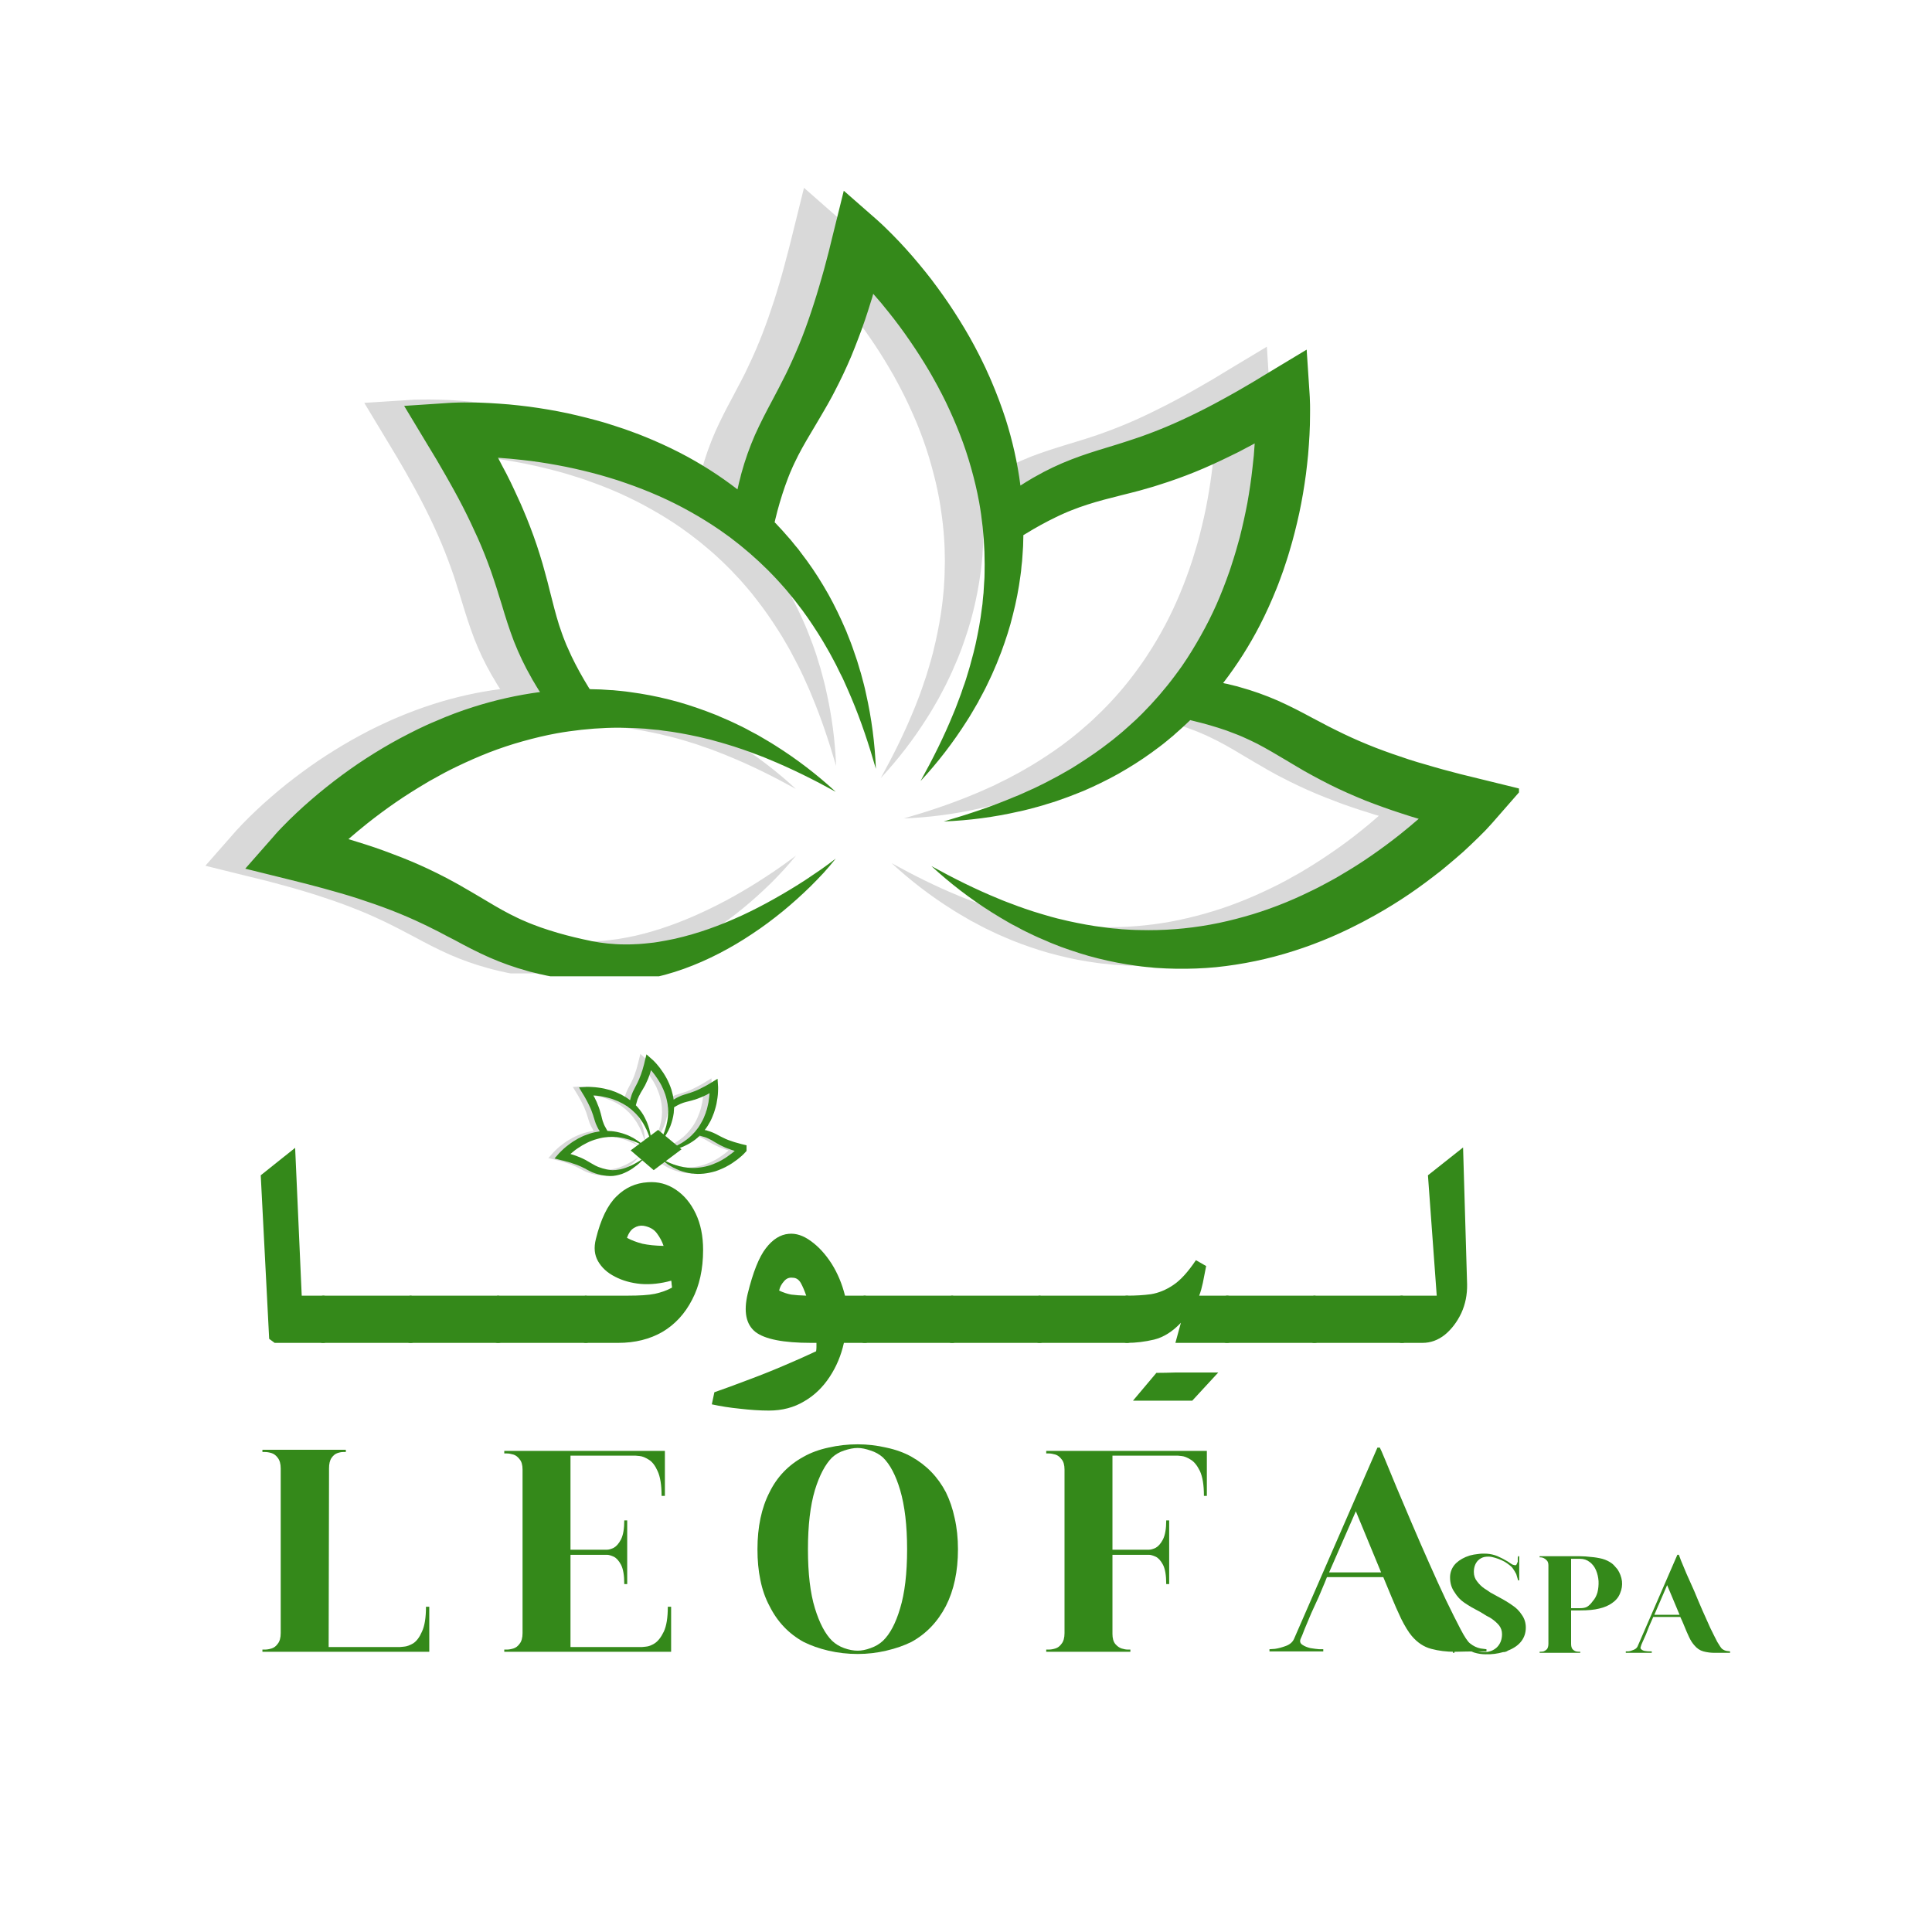 <svg xmlns="http://www.w3.org/2000/svg" xmlns:xlink="http://www.w3.org/1999/xlink" width="110" zoomAndPan="magnify" viewBox="0 0 82.5 82.5" height="110" preserveAspectRatio="xMidYMid meet" version="1.0"><defs><g/><clipPath id="092492b539"><path d="M 8.742 8.02 L 63.164 8.02 L 63.164 41.566 L 8.742 41.566 Z M 8.742 8.02 " clip-rule="nonzero"/></clipPath><clipPath id="47049fcd8f"><path d="M 10.445 8.145 L 64.863 8.145 L 64.863 41.691 L 10.445 41.691 Z M 10.445 8.145 " clip-rule="nonzero"/></clipPath><clipPath id="8d89e1ac0f"><rect x="0" width="57" y="0" height="16"/></clipPath><clipPath id="86b68640f0"><path d="M 23.418 45.004 L 31.617 45.004 L 31.617 50.223 L 23.418 50.223 Z M 23.418 45.004 " clip-rule="nonzero"/></clipPath><clipPath id="ec8d886f30"><path d="M 23.68 45.023 L 31.879 45.023 L 31.879 50.242 L 23.68 50.242 Z M 23.68 45.023 " clip-rule="nonzero"/></clipPath><clipPath id="01377e02f0"><rect x="0" width="54" y="0" height="17"/></clipPath><clipPath id="ebacda13a5"><path d="M 0.547 2 L 5 2 L 5 7 L 0.547 7 Z M 0.547 2 " clip-rule="nonzero"/></clipPath><clipPath id="2a3804215d"><rect x="0" width="14" y="0" height="9"/></clipPath></defs><g clip-path="url(#092492b539)"><path fill="#d9d9d9" d="M 61.418 33.117 L 60.672 32.934 C 60.426 32.867 60.176 32.805 59.934 32.734 C 59.688 32.668 59.441 32.602 59.199 32.527 C 59.078 32.492 58.953 32.457 58.832 32.418 L 58.473 32.305 C 57.992 32.152 57.52 31.988 57.055 31.809 C 56.59 31.629 56.137 31.43 55.688 31.219 C 55.574 31.164 55.465 31.109 55.352 31.055 L 55.016 30.883 C 54.902 30.824 54.789 30.77 54.676 30.707 L 54.332 30.523 C 53.871 30.277 53.375 30.02 52.855 29.785 C 52.328 29.555 51.789 29.363 51.234 29.211 C 51.199 29.203 51.164 29.191 51.129 29.184 L 51.027 29.16 L 50.824 29.105 C 50.754 29.09 50.684 29.074 50.617 29.059 L 50.531 29.039 C 51.125 28.266 51.648 27.441 52.098 26.57 C 52.355 26.066 52.59 25.551 52.801 25.023 C 52.855 24.895 52.902 24.762 52.953 24.629 C 53.004 24.496 53.051 24.363 53.098 24.23 C 53.145 24.098 53.188 23.961 53.23 23.828 C 53.277 23.695 53.316 23.559 53.359 23.426 C 53.523 22.883 53.66 22.336 53.777 21.789 C 53.898 21.238 53.988 20.684 54.062 20.125 C 54.102 19.848 54.129 19.566 54.156 19.285 C 54.184 19.004 54.203 18.723 54.219 18.441 C 54.23 18.16 54.238 17.879 54.242 17.59 C 54.242 17.449 54.242 17.305 54.238 17.16 C 54.238 17.086 54.234 17.016 54.234 16.941 L 54.227 16.828 L 54.227 16.77 L 54.219 16.699 L 54.098 14.805 L 52.453 15.793 L 51.797 16.191 C 51.574 16.32 51.355 16.449 51.133 16.574 C 50.91 16.699 50.691 16.828 50.469 16.945 C 50.355 17.008 50.246 17.066 50.133 17.125 L 49.797 17.301 C 49.348 17.531 48.898 17.75 48.441 17.953 C 47.988 18.152 47.527 18.336 47.059 18.504 C 46.941 18.547 46.824 18.582 46.707 18.625 L 46.348 18.742 C 46.227 18.781 46.105 18.82 45.984 18.855 L 45.609 18.969 C 45.109 19.121 44.574 19.289 44.043 19.492 C 43.508 19.703 42.992 19.949 42.492 20.23 C 42.461 20.25 42.43 20.266 42.398 20.285 L 42.129 20.449 C 42.066 20.484 42.008 20.523 41.949 20.562 L 41.875 20.609 C 41.746 19.637 41.531 18.684 41.234 17.754 C 41.062 17.211 40.863 16.684 40.637 16.164 C 40.586 16.031 40.523 15.902 40.469 15.773 C 40.41 15.645 40.348 15.52 40.289 15.391 C 40.227 15.262 40.164 15.137 40.098 15.012 C 40.035 14.887 39.969 14.762 39.902 14.637 C 39.637 14.141 39.348 13.656 39.043 13.184 C 38.738 12.711 38.41 12.25 38.066 11.805 C 37.898 11.582 37.719 11.363 37.539 11.145 C 37.359 10.93 37.176 10.715 36.988 10.508 C 36.797 10.297 36.602 10.09 36.402 9.887 C 36.305 9.785 36.203 9.684 36.098 9.586 C 36.043 9.535 35.992 9.484 35.938 9.434 L 35.855 9.359 L 35.812 9.32 L 35.758 9.273 L 34.332 8.02 L 33.871 9.879 L 33.684 10.629 C 33.621 10.875 33.555 11.121 33.488 11.367 C 33.422 11.613 33.355 11.859 33.281 12.102 C 33.242 12.223 33.207 12.348 33.172 12.465 L 33.059 12.828 C 32.902 13.309 32.738 13.781 32.559 14.246 C 32.379 14.711 32.184 15.164 31.969 15.613 C 31.918 15.727 31.859 15.836 31.809 15.949 L 31.637 16.285 C 31.578 16.398 31.52 16.512 31.457 16.625 L 31.277 16.969 C 31.027 17.43 30.77 17.926 30.539 18.445 C 30.309 18.973 30.117 19.512 29.965 20.066 C 29.953 20.102 29.945 20.137 29.934 20.168 L 29.91 20.273 L 29.859 20.477 C 29.84 20.547 29.828 20.617 29.812 20.684 L 29.793 20.77 C 29.016 20.176 28.191 19.652 27.32 19.203 C 26.816 18.945 26.301 18.711 25.773 18.5 C 25.645 18.445 25.512 18.398 25.379 18.348 C 25.246 18.297 25.113 18.25 24.98 18.203 C 24.848 18.156 24.715 18.113 24.582 18.07 C 24.445 18.023 24.312 17.984 24.176 17.941 C 23.637 17.777 23.09 17.641 22.539 17.523 C 21.988 17.402 21.434 17.312 20.875 17.238 C 20.598 17.199 20.316 17.172 20.039 17.145 C 19.758 17.117 19.477 17.098 19.195 17.082 C 18.91 17.07 18.629 17.062 18.344 17.059 C 18.199 17.059 18.059 17.059 17.914 17.062 C 17.84 17.062 17.766 17.066 17.691 17.066 L 17.578 17.074 L 17.52 17.074 L 17.449 17.082 L 15.555 17.203 L 16.547 18.848 L 16.941 19.504 C 17.07 19.727 17.203 19.945 17.328 20.168 C 17.453 20.391 17.578 20.609 17.699 20.832 C 17.758 20.945 17.82 21.055 17.879 21.168 L 18.055 21.504 C 18.285 21.953 18.504 22.402 18.703 22.859 C 18.906 23.312 19.086 23.773 19.254 24.242 C 19.297 24.359 19.336 24.477 19.379 24.594 L 19.492 24.953 C 19.531 25.074 19.57 25.195 19.609 25.32 L 19.723 25.691 C 19.875 26.191 20.043 26.727 20.246 27.258 C 20.453 27.793 20.699 28.309 20.984 28.809 C 21.004 28.84 21.02 28.871 21.039 28.902 L 21.094 28.992 L 21.199 29.172 C 21.234 29.234 21.273 29.293 21.312 29.352 L 21.359 29.426 C 20.387 29.555 19.438 29.766 18.504 30.066 C 17.965 30.238 17.434 30.438 16.914 30.66 C 16.781 30.715 16.656 30.773 16.527 30.832 C 16.398 30.891 16.27 30.949 16.141 31.012 C 16.016 31.074 15.891 31.137 15.762 31.199 C 15.637 31.266 15.512 31.332 15.387 31.398 C 14.891 31.664 14.406 31.953 13.934 32.258 C 13.461 32.562 13.004 32.891 12.559 33.23 C 12.332 33.402 12.113 33.578 11.898 33.758 C 11.68 33.941 11.469 34.125 11.258 34.312 C 11.047 34.504 10.844 34.695 10.641 34.895 C 10.539 34.996 10.438 35.098 10.336 35.203 C 10.285 35.254 10.238 35.309 10.188 35.363 L 10.109 35.445 L 10.07 35.488 L 10.023 35.543 L 8.77 36.969 L 10.633 37.43 L 11.379 37.613 C 11.625 37.68 11.875 37.746 12.121 37.812 C 12.363 37.879 12.613 37.945 12.855 38.02 C 12.977 38.055 13.098 38.09 13.219 38.129 L 13.578 38.242 C 14.059 38.398 14.535 38.562 14.996 38.742 C 15.461 38.918 15.914 39.117 16.363 39.328 C 16.477 39.383 16.59 39.438 16.699 39.492 L 17.039 39.664 C 17.148 39.723 17.262 39.781 17.375 39.84 L 17.723 40.023 C 18.184 40.273 18.68 40.531 19.199 40.762 C 19.727 40.992 20.266 41.184 20.82 41.336 C 20.852 41.344 20.887 41.355 20.922 41.363 L 21.023 41.391 L 21.23 41.441 C 21.301 41.461 21.367 41.473 21.438 41.488 L 21.641 41.535 L 21.742 41.555 L 21.848 41.574 L 22.051 41.613 C 22.188 41.641 22.324 41.66 22.461 41.68 L 22.668 41.711 L 23.074 41.766 L 23.176 41.781 C 23.207 41.785 23.246 41.789 23.281 41.793 C 23.574 41.824 23.863 41.84 24.156 41.844 C 24.445 41.844 24.734 41.832 25.023 41.805 C 25.309 41.781 25.594 41.742 25.871 41.688 C 26.426 41.582 26.969 41.438 27.5 41.246 C 28.023 41.059 28.527 40.836 29.02 40.582 C 29.504 40.332 29.973 40.055 30.426 39.75 C 30.875 39.449 31.309 39.129 31.723 38.789 C 32.137 38.449 32.535 38.09 32.914 37.719 C 33.105 37.527 33.289 37.34 33.469 37.141 C 33.648 36.945 33.824 36.746 33.988 36.539 C 33.883 36.617 33.777 36.699 33.668 36.773 C 33.562 36.852 33.457 36.93 33.348 37.004 C 33.133 37.156 32.914 37.305 32.695 37.445 C 32.258 37.734 31.809 38.004 31.359 38.258 C 30.906 38.512 30.445 38.746 29.98 38.961 C 29.516 39.176 29.043 39.371 28.566 39.539 C 28.094 39.707 27.613 39.848 27.121 39.961 C 26.879 40.012 26.637 40.059 26.395 40.098 L 26.215 40.121 L 26.031 40.145 C 25.973 40.152 25.914 40.156 25.852 40.164 L 25.672 40.18 C 25.609 40.184 25.551 40.188 25.488 40.191 L 25.309 40.199 C 25.191 40.199 25.07 40.203 24.949 40.203 C 24.715 40.199 24.477 40.188 24.242 40.16 C 24.008 40.141 23.777 40.105 23.547 40.055 C 23.516 40.051 23.492 40.047 23.461 40.039 L 23.367 40.02 L 23.184 39.977 L 22.996 39.938 L 22.816 39.895 C 22.336 39.777 21.863 39.641 21.398 39.48 C 21.285 39.438 21.168 39.398 21.059 39.355 L 20.891 39.289 C 20.836 39.266 20.781 39.242 20.727 39.219 C 20.508 39.125 20.293 39.02 20.078 38.91 C 19.648 38.691 19.227 38.438 18.773 38.168 L 18.43 37.965 C 18.316 37.895 18.195 37.828 18.078 37.758 C 17.965 37.691 17.844 37.625 17.723 37.559 C 17.602 37.492 17.48 37.426 17.355 37.363 C 16.863 37.102 16.359 36.867 15.848 36.652 L 15.465 36.492 C 15.336 36.441 15.207 36.395 15.082 36.344 C 14.953 36.297 14.824 36.25 14.695 36.203 C 14.562 36.156 14.434 36.109 14.305 36.066 L 13.914 35.938 C 13.785 35.895 13.656 35.855 13.527 35.812 C 13.41 35.777 13.293 35.742 13.18 35.707 C 13.438 35.48 13.703 35.258 13.977 35.043 C 14.371 34.727 14.777 34.422 15.195 34.137 C 15.609 33.848 16.039 33.578 16.473 33.32 C 16.582 33.258 16.691 33.195 16.801 33.133 C 16.914 33.074 17.02 33.012 17.133 32.953 C 17.246 32.895 17.355 32.832 17.469 32.777 C 17.582 32.723 17.691 32.66 17.805 32.609 C 18.258 32.387 18.719 32.184 19.188 32.004 C 19.656 31.824 20.133 31.664 20.617 31.527 C 21.098 31.395 21.59 31.277 22.082 31.188 C 22.254 31.156 22.426 31.129 22.602 31.105 C 23.309 31 24.02 30.949 24.734 30.949 C 24.855 30.949 24.973 30.953 25.094 30.953 L 25.285 30.961 C 25.348 30.965 25.41 30.965 25.473 30.969 L 25.855 30.992 C 25.918 30.996 25.98 31.004 26.047 31.008 L 26.234 31.027 L 26.426 31.047 L 26.617 31.07 C 27.125 31.133 27.629 31.23 28.133 31.34 L 28.512 31.43 C 28.574 31.441 28.637 31.461 28.699 31.477 L 28.887 31.527 C 29.141 31.59 29.387 31.676 29.637 31.75 C 29.699 31.766 29.762 31.789 29.82 31.809 L 30.008 31.875 L 30.191 31.938 L 30.285 31.969 L 30.379 32.004 C 30.621 32.102 30.871 32.188 31.113 32.293 C 32.09 32.691 33.043 33.168 33.984 33.688 C 33.188 32.949 32.328 32.293 31.41 31.715 C 31.184 31.562 30.945 31.43 30.707 31.293 L 30.527 31.191 L 30.348 31.098 L 30.164 31 C 30.105 30.969 30.043 30.934 29.98 30.906 C 29.734 30.785 29.488 30.664 29.23 30.555 L 29.043 30.473 C 28.98 30.445 28.914 30.418 28.852 30.395 L 28.465 30.242 C 27.941 30.051 27.414 29.879 26.871 29.746 C 26.324 29.605 25.773 29.5 25.219 29.43 C 25.148 29.418 25.078 29.41 25.008 29.402 L 24.797 29.379 L 24.586 29.359 L 24.48 29.348 L 24.375 29.34 L 23.953 29.316 L 23.531 29.301 L 23.48 29.301 L 23.418 29.195 C 23.156 28.777 22.922 28.344 22.707 27.902 C 22.656 27.789 22.602 27.684 22.555 27.57 L 22.484 27.406 C 22.461 27.352 22.438 27.297 22.418 27.242 C 22.328 27.02 22.25 26.793 22.176 26.566 C 22.027 26.109 21.906 25.629 21.777 25.117 L 21.68 24.73 C 21.648 24.602 21.609 24.469 21.578 24.34 C 21.543 24.207 21.504 24.074 21.465 23.941 C 21.43 23.809 21.387 23.676 21.344 23.547 C 21.18 23.016 20.992 22.492 20.781 21.977 L 20.625 21.594 C 20.57 21.469 20.512 21.344 20.457 21.219 C 20.398 21.09 20.34 20.969 20.281 20.844 C 20.223 20.719 20.168 20.594 20.105 20.473 L 19.922 20.105 C 19.859 19.984 19.797 19.863 19.734 19.742 C 19.68 19.637 19.621 19.527 19.562 19.422 C 19.91 19.445 20.254 19.477 20.598 19.516 C 21.102 19.57 21.602 19.645 22.098 19.738 C 22.594 19.828 23.09 19.941 23.578 20.066 C 23.699 20.098 23.824 20.129 23.945 20.164 C 24.066 20.199 24.188 20.23 24.309 20.27 C 24.426 20.309 24.547 20.344 24.668 20.383 C 24.785 20.422 24.91 20.457 25.027 20.5 C 25.5 20.668 25.973 20.848 26.43 21.051 C 26.891 21.258 27.34 21.48 27.777 21.727 C 28.215 21.973 28.641 22.234 29.055 22.52 C 29.199 22.621 29.34 22.723 29.48 22.828 C 30.055 23.258 30.594 23.723 31.098 24.23 C 31.184 24.312 31.266 24.398 31.348 24.488 L 31.477 24.625 C 31.52 24.672 31.566 24.715 31.609 24.766 L 31.859 25.051 C 31.902 25.098 31.941 25.148 31.984 25.199 L 32.105 25.344 L 32.223 25.496 L 32.34 25.645 C 32.656 26.047 32.945 26.473 33.223 26.906 L 33.43 27.238 C 33.465 27.293 33.496 27.348 33.527 27.406 L 33.625 27.574 C 33.758 27.797 33.871 28.031 33.996 28.262 C 34.027 28.316 34.055 28.375 34.086 28.434 L 34.172 28.609 L 34.258 28.789 L 34.301 28.875 L 34.34 28.965 C 34.445 29.203 34.562 29.441 34.656 29.688 C 35.066 30.66 35.402 31.672 35.703 32.707 C 35.66 31.621 35.52 30.551 35.277 29.488 C 35.223 29.223 35.148 28.961 35.078 28.695 L 35.051 28.594 L 35.023 28.496 L 34.961 28.301 L 34.902 28.105 C 34.883 28.039 34.863 27.973 34.84 27.906 C 34.75 27.648 34.66 27.387 34.555 27.129 L 34.48 26.938 C 34.453 26.871 34.43 26.809 34.402 26.746 L 34.234 26.367 C 34 25.863 33.75 25.363 33.457 24.887 C 33.172 24.402 32.855 23.938 32.516 23.492 C 32.473 23.438 32.43 23.383 32.387 23.324 L 32.254 23.16 L 32.117 23 L 32.051 22.918 L 31.98 22.836 L 31.703 22.52 L 31.41 22.211 C 31.398 22.199 31.387 22.188 31.375 22.176 L 31.406 22.055 C 31.52 21.578 31.656 21.105 31.816 20.637 C 31.863 20.527 31.898 20.41 31.945 20.301 L 32.008 20.133 C 32.031 20.078 32.055 20.023 32.078 19.969 C 32.172 19.75 32.277 19.535 32.383 19.32 C 32.605 18.891 32.859 18.469 33.129 18.016 L 33.332 17.672 C 33.402 17.559 33.469 17.438 33.539 17.32 C 33.605 17.203 33.672 17.082 33.738 16.961 C 33.805 16.844 33.871 16.719 33.934 16.598 C 34.195 16.105 34.43 15.602 34.645 15.09 L 34.805 14.707 C 34.855 14.578 34.902 14.449 34.953 14.32 C 35 14.191 35.047 14.062 35.094 13.934 C 35.141 13.805 35.188 13.676 35.23 13.547 L 35.359 13.156 C 35.402 13.027 35.441 12.898 35.484 12.77 C 35.52 12.652 35.555 12.535 35.59 12.422 C 35.816 12.68 36.039 12.945 36.254 13.219 C 36.57 13.613 36.875 14.02 37.16 14.438 C 37.449 14.852 37.719 15.281 37.973 15.715 C 38.039 15.824 38.102 15.934 38.164 16.043 C 38.223 16.152 38.285 16.262 38.344 16.375 C 38.402 16.488 38.465 16.598 38.52 16.711 C 38.574 16.82 38.637 16.934 38.688 17.047 C 38.906 17.5 39.113 17.961 39.293 18.43 C 39.473 18.898 39.633 19.375 39.766 19.859 C 39.902 20.34 40.02 20.828 40.109 21.324 C 40.141 21.496 40.168 21.668 40.191 21.844 C 40.297 22.551 40.348 23.262 40.348 23.977 C 40.348 24.098 40.344 24.215 40.34 24.336 L 40.336 24.527 C 40.332 24.59 40.332 24.652 40.328 24.715 L 40.305 25.098 C 40.301 25.16 40.293 25.223 40.289 25.285 L 40.25 25.668 L 40.227 25.859 C 40.164 26.367 40.066 26.871 39.957 27.375 L 39.867 27.754 C 39.855 27.816 39.836 27.879 39.82 27.941 L 39.77 28.129 C 39.703 28.379 39.621 28.629 39.547 28.879 C 39.527 28.941 39.508 29.004 39.484 29.062 L 39.422 29.25 L 39.359 29.434 L 39.324 29.527 L 39.293 29.621 C 39.195 29.863 39.109 30.113 39.004 30.355 C 38.605 31.332 38.129 32.285 37.609 33.227 C 38.348 32.43 39.008 31.574 39.586 30.656 C 39.734 30.43 39.871 30.191 40.008 29.953 L 40.109 29.773 L 40.203 29.594 L 40.301 29.41 C 40.332 29.348 40.363 29.289 40.395 29.227 C 40.516 28.98 40.637 28.734 40.742 28.477 L 40.824 28.289 C 40.852 28.223 40.883 28.16 40.906 28.098 L 41.059 27.707 C 41.246 27.188 41.422 26.66 41.555 26.113 C 41.691 25.57 41.797 25.02 41.871 24.465 C 41.879 24.395 41.891 24.324 41.898 24.254 L 41.922 24.043 L 41.941 23.832 L 41.953 23.727 L 41.957 23.621 L 41.984 23.199 L 41.996 22.777 C 41.996 22.758 41.996 22.742 41.996 22.727 L 42.102 22.664 C 42.523 22.402 42.953 22.168 43.398 21.953 C 43.508 21.902 43.617 21.848 43.727 21.801 L 43.891 21.73 C 43.945 21.703 44.004 21.684 44.059 21.66 C 44.277 21.57 44.504 21.496 44.73 21.418 C 45.191 21.273 45.672 21.152 46.184 21.023 L 46.57 20.926 C 46.699 20.891 46.832 20.855 46.961 20.82 C 47.09 20.785 47.227 20.746 47.355 20.711 C 47.488 20.672 47.621 20.633 47.754 20.59 C 48.285 20.426 48.809 20.234 49.32 20.027 L 49.703 19.871 C 49.832 19.812 49.957 19.758 50.082 19.703 C 50.207 19.645 50.332 19.586 50.457 19.527 C 50.578 19.473 50.703 19.414 50.828 19.352 L 51.195 19.168 C 51.316 19.105 51.434 19.043 51.555 18.98 C 51.664 18.926 51.773 18.867 51.879 18.809 C 51.855 19.152 51.824 19.5 51.785 19.844 C 51.727 20.348 51.652 20.848 51.562 21.344 C 51.473 21.844 51.359 22.336 51.234 22.824 C 51.203 22.945 51.172 23.07 51.137 23.191 C 51.102 23.312 51.066 23.434 51.027 23.555 C 50.992 23.672 50.957 23.793 50.918 23.914 C 50.875 24.031 50.84 24.152 50.797 24.273 C 50.633 24.746 50.449 25.219 50.246 25.676 C 50.043 26.137 49.82 26.586 49.574 27.023 C 49.328 27.461 49.062 27.887 48.777 28.301 C 48.676 28.445 48.574 28.586 48.469 28.727 C 48.043 29.301 47.578 29.84 47.07 30.344 C 46.984 30.43 46.898 30.512 46.812 30.594 L 46.676 30.723 C 46.629 30.77 46.582 30.812 46.535 30.855 L 46.246 31.105 C 46.199 31.148 46.152 31.188 46.102 31.23 L 45.805 31.473 L 45.656 31.59 C 45.254 31.906 44.828 32.195 44.391 32.473 L 44.062 32.676 C 44.008 32.711 43.949 32.742 43.895 32.773 L 43.727 32.871 C 43.504 33.004 43.27 33.121 43.039 33.246 C 42.984 33.277 42.926 33.305 42.867 33.332 L 42.688 33.418 L 42.512 33.508 L 42.426 33.551 L 42.336 33.59 C 42.094 33.695 41.859 33.809 41.613 33.906 C 40.641 34.316 39.629 34.652 38.594 34.949 C 39.68 34.906 40.75 34.766 41.809 34.527 C 42.078 34.473 42.34 34.398 42.605 34.328 L 42.703 34.301 L 42.805 34.27 L 43 34.211 L 43.195 34.148 C 43.262 34.129 43.328 34.109 43.391 34.086 C 43.652 33.996 43.914 33.91 44.172 33.805 L 44.363 33.727 C 44.426 33.703 44.492 33.68 44.555 33.648 L 44.934 33.48 C 45.438 33.25 45.938 32.996 46.414 32.707 C 46.898 32.422 47.359 32.105 47.805 31.762 C 47.863 31.719 47.918 31.68 47.973 31.633 L 48.383 31.301 L 48.465 31.23 L 48.781 30.949 L 49.09 30.66 L 49.125 30.625 L 49.242 30.652 C 49.723 30.766 50.195 30.906 50.66 31.066 C 50.773 31.109 50.891 31.148 51 31.191 L 51.168 31.258 C 51.223 31.277 51.277 31.305 51.332 31.328 C 51.551 31.418 51.766 31.527 51.98 31.633 C 52.41 31.852 52.832 32.109 53.285 32.379 L 53.629 32.582 C 53.742 32.648 53.863 32.719 53.98 32.785 C 54.094 32.855 54.215 32.922 54.336 32.988 C 54.457 33.055 54.578 33.121 54.703 33.184 C 55.195 33.441 55.699 33.68 56.211 33.895 L 56.594 34.051 C 56.723 34.102 56.852 34.152 56.98 34.199 C 57.105 34.25 57.234 34.297 57.363 34.344 C 57.496 34.391 57.625 34.438 57.754 34.48 L 58.141 34.609 C 58.27 34.652 58.402 34.691 58.531 34.73 C 58.645 34.77 58.762 34.805 58.879 34.836 C 58.621 35.066 58.355 35.289 58.082 35.504 C 57.688 35.82 57.281 36.121 56.863 36.406 C 56.445 36.695 56.02 36.965 55.586 37.223 C 55.477 37.285 55.367 37.352 55.254 37.41 C 55.145 37.473 55.035 37.535 54.926 37.594 C 54.812 37.652 54.703 37.711 54.59 37.77 C 54.477 37.824 54.367 37.883 54.25 37.938 C 53.797 38.156 53.34 38.359 52.871 38.539 C 52.402 38.723 51.926 38.879 51.441 39.016 C 50.957 39.152 50.469 39.266 49.977 39.359 C 48.98 39.539 47.977 39.613 46.965 39.59 L 46.773 39.586 C 46.711 39.582 46.645 39.582 46.582 39.574 L 46.203 39.551 C 46.137 39.551 46.074 39.543 46.012 39.535 L 45.82 39.516 L 45.633 39.496 L 45.441 39.473 C 44.934 39.414 44.43 39.316 43.922 39.207 L 43.547 39.117 C 43.48 39.102 43.422 39.086 43.359 39.066 L 43.172 39.016 C 42.918 38.953 42.672 38.871 42.422 38.797 C 42.359 38.777 42.297 38.754 42.234 38.734 L 42.051 38.668 L 41.77 38.574 L 41.68 38.539 C 41.434 38.445 41.188 38.359 40.945 38.254 C 39.969 37.855 39.016 37.379 38.07 36.855 C 38.871 37.594 39.727 38.254 40.648 38.832 C 40.875 38.98 41.113 39.113 41.352 39.254 L 41.438 39.305 L 41.527 39.352 L 41.895 39.547 C 41.953 39.578 42.016 39.609 42.074 39.641 C 42.324 39.758 42.57 39.883 42.824 39.988 L 43.016 40.07 C 43.078 40.098 43.141 40.125 43.207 40.152 L 43.594 40.301 C 44.113 40.492 44.645 40.668 45.188 40.797 C 45.73 40.938 46.281 41.043 46.84 41.117 C 46.91 41.125 46.98 41.137 47.051 41.145 L 47.258 41.164 L 47.574 41.199 L 47.68 41.203 L 48.105 41.23 L 48.527 41.242 C 49.094 41.25 49.66 41.227 50.227 41.172 C 51.359 41.059 52.465 40.828 53.551 40.48 C 54.09 40.309 54.621 40.105 55.141 39.883 C 55.273 39.828 55.398 39.77 55.531 39.711 C 55.66 39.656 55.785 39.594 55.914 39.531 C 56.039 39.473 56.168 39.406 56.293 39.344 C 56.418 39.281 56.543 39.215 56.668 39.148 C 57.164 38.883 57.648 38.59 58.121 38.285 C 58.594 37.98 59.051 37.652 59.5 37.312 C 59.723 37.141 59.941 36.965 60.156 36.785 C 60.375 36.605 60.586 36.422 60.797 36.23 C 61.008 36.043 61.215 35.848 61.418 35.648 C 61.52 35.547 61.617 35.445 61.719 35.34 C 61.77 35.289 61.82 35.234 61.871 35.18 L 61.945 35.098 L 61.984 35.055 L 62.031 35.004 L 63.285 33.574 Z M 61.418 33.117 " fill-opacity="1" fill-rule="nonzero"/></g><g clip-path="url(#47049fcd8f)"><path fill="#34891a" d="M 63.121 33.242 L 62.375 33.059 C 62.129 32.992 61.879 32.93 61.633 32.863 C 61.387 32.793 61.141 32.727 60.898 32.652 C 60.777 32.617 60.656 32.582 60.535 32.547 L 60.172 32.434 C 59.695 32.277 59.219 32.113 58.754 31.934 C 58.293 31.754 57.836 31.559 57.387 31.344 C 57.277 31.293 57.164 31.234 57.051 31.18 L 56.715 31.012 C 56.602 30.953 56.492 30.895 56.375 30.832 L 56.031 30.652 C 55.57 30.402 55.074 30.145 54.555 29.914 C 54.027 29.684 53.488 29.492 52.934 29.34 C 52.902 29.328 52.867 29.32 52.832 29.309 L 52.73 29.285 L 52.523 29.234 C 52.457 29.215 52.387 29.199 52.32 29.188 L 52.23 29.168 C 52.828 28.391 53.352 27.566 53.801 26.695 C 54.059 26.191 54.293 25.676 54.504 25.148 C 54.559 25.02 54.605 24.887 54.656 24.754 C 54.707 24.621 54.754 24.488 54.801 24.355 C 54.848 24.223 54.891 24.09 54.934 23.953 C 54.977 23.82 55.02 23.688 55.059 23.551 C 55.223 23.012 55.359 22.465 55.48 21.914 C 55.598 21.363 55.691 20.809 55.766 20.25 C 55.801 19.973 55.832 19.691 55.859 19.414 C 55.883 19.133 55.902 18.852 55.918 18.57 C 55.934 18.285 55.941 18.004 55.941 17.719 C 55.945 17.574 55.941 17.434 55.941 17.285 C 55.938 17.215 55.938 17.141 55.934 17.066 L 55.93 16.953 L 55.926 16.895 L 55.922 16.824 L 55.797 14.93 L 54.156 15.918 L 53.5 16.316 C 53.277 16.445 53.059 16.574 52.836 16.703 C 52.613 16.828 52.395 16.953 52.168 17.074 C 52.059 17.133 51.945 17.195 51.836 17.254 L 51.5 17.43 C 51.051 17.66 50.598 17.879 50.145 18.078 C 49.688 18.281 49.23 18.461 48.762 18.629 C 48.645 18.672 48.527 18.711 48.406 18.75 L 48.051 18.867 C 47.93 18.906 47.809 18.945 47.684 18.984 L 47.312 19.098 C 46.809 19.25 46.277 19.414 45.746 19.621 C 45.211 19.828 44.691 20.074 44.195 20.359 C 44.164 20.375 44.133 20.395 44.102 20.41 L 44.012 20.465 L 43.828 20.574 C 43.77 20.609 43.711 20.648 43.648 20.688 L 43.574 20.734 C 43.449 19.762 43.234 18.812 42.938 17.879 C 42.762 17.34 42.562 16.809 42.34 16.289 C 42.285 16.156 42.227 16.031 42.168 15.902 C 42.113 15.77 42.051 15.645 41.988 15.516 C 41.93 15.391 41.863 15.262 41.801 15.137 C 41.738 15.012 41.672 14.887 41.605 14.762 C 41.34 14.266 41.047 13.781 40.742 13.309 C 40.438 12.836 40.109 12.379 39.77 11.93 C 39.598 11.707 39.422 11.488 39.242 11.273 C 39.062 11.055 38.879 10.844 38.688 10.633 C 38.5 10.422 38.305 10.219 38.105 10.016 C 38.004 9.914 37.902 9.812 37.797 9.711 C 37.746 9.66 37.691 9.609 37.637 9.559 L 37.555 9.484 L 37.512 9.445 L 37.461 9.398 L 36.031 8.145 L 35.57 10.008 L 35.387 10.754 C 35.32 11 35.258 11.25 35.191 11.496 C 35.121 11.738 35.055 11.984 34.98 12.23 C 34.945 12.352 34.91 12.473 34.871 12.594 L 34.758 12.953 C 34.605 13.434 34.441 13.906 34.262 14.371 C 34.082 14.836 33.883 15.289 33.672 15.738 C 33.621 15.852 33.562 15.965 33.508 16.074 L 33.336 16.41 C 33.277 16.523 33.223 16.637 33.16 16.75 L 32.977 17.098 C 32.73 17.559 32.473 18.051 32.238 18.574 C 32.008 19.102 31.816 19.641 31.664 20.195 C 31.656 20.227 31.645 20.262 31.637 20.297 L 31.613 20.398 L 31.559 20.605 C 31.543 20.672 31.527 20.742 31.512 20.809 L 31.492 20.898 C 30.719 20.301 29.895 19.777 29.023 19.328 C 28.52 19.07 28.004 18.836 27.477 18.625 C 27.348 18.57 27.215 18.523 27.082 18.473 C 26.949 18.422 26.816 18.375 26.684 18.328 C 26.551 18.281 26.414 18.238 26.281 18.195 C 26.148 18.152 26.012 18.109 25.879 18.066 C 25.336 17.906 24.793 17.77 24.242 17.648 C 23.691 17.531 23.137 17.438 22.578 17.363 C 22.301 17.328 22.02 17.297 21.738 17.27 C 21.457 17.246 21.176 17.227 20.895 17.211 C 20.613 17.195 20.328 17.188 20.043 17.188 C 19.902 17.184 19.758 17.184 19.613 17.188 C 19.539 17.191 19.469 17.191 19.395 17.195 L 19.281 17.199 L 19.223 17.203 L 19.152 17.207 L 17.258 17.332 L 18.246 18.973 L 18.645 19.633 C 18.773 19.852 18.902 20.074 19.027 20.293 C 19.152 20.516 19.281 20.738 19.402 20.961 C 19.461 21.07 19.523 21.184 19.582 21.293 L 19.758 21.629 C 19.988 22.078 20.203 22.531 20.406 22.984 C 20.609 23.441 20.789 23.898 20.957 24.367 C 21 24.484 21.039 24.602 21.078 24.723 L 21.195 25.078 C 21.234 25.203 21.273 25.32 21.309 25.445 L 21.426 25.816 C 21.574 26.32 21.742 26.852 21.945 27.383 C 22.156 27.918 22.402 28.438 22.688 28.934 C 22.703 28.965 22.723 28.996 22.738 29.027 L 22.793 29.117 L 22.902 29.301 C 22.938 29.359 22.977 29.422 23.012 29.48 L 23.062 29.551 C 22.09 29.68 21.137 29.895 20.207 30.191 C 19.664 30.363 19.133 30.562 18.617 30.789 C 18.484 30.84 18.355 30.902 18.227 30.957 C 18.098 31.016 17.973 31.078 17.844 31.137 C 17.715 31.199 17.59 31.262 17.465 31.328 C 17.34 31.391 17.215 31.457 17.09 31.523 C 16.594 31.789 16.109 32.078 15.637 32.383 C 15.164 32.688 14.707 33.016 14.258 33.359 C 14.035 33.531 13.816 33.707 13.598 33.887 C 13.383 34.066 13.172 34.25 12.961 34.438 C 12.75 34.629 12.543 34.824 12.34 35.023 C 12.238 35.125 12.141 35.227 12.039 35.328 C 11.988 35.383 11.938 35.434 11.887 35.488 L 11.812 35.57 L 11.773 35.613 L 11.727 35.668 L 10.473 37.094 L 12.336 37.555 L 13.082 37.742 C 13.328 37.809 13.578 37.871 13.82 37.938 C 14.066 38.004 14.312 38.074 14.555 38.145 C 14.676 38.184 14.801 38.219 14.922 38.254 L 15.281 38.367 C 15.762 38.523 16.234 38.688 16.699 38.867 C 17.164 39.047 17.617 39.242 18.066 39.457 C 18.18 39.508 18.289 39.566 18.402 39.621 L 18.738 39.789 C 18.852 39.848 18.965 39.906 19.078 39.969 L 19.426 40.148 C 19.883 40.398 20.379 40.656 20.902 40.887 C 21.426 41.117 21.969 41.309 22.52 41.461 C 22.555 41.473 22.59 41.48 22.625 41.492 L 22.727 41.516 L 22.934 41.566 C 23 41.586 23.07 41.602 23.137 41.613 L 23.344 41.66 L 23.547 41.699 L 23.754 41.738 C 23.891 41.766 24.027 41.785 24.164 41.805 L 24.367 41.84 L 24.57 41.867 L 24.773 41.891 L 24.875 41.906 C 24.91 41.91 24.949 41.914 24.984 41.918 C 25.273 41.949 25.566 41.969 25.859 41.969 C 26.148 41.973 26.438 41.957 26.727 41.93 C 27.012 41.906 27.297 41.867 27.574 41.812 C 28.129 41.711 28.672 41.562 29.203 41.371 C 29.723 41.184 30.23 40.961 30.719 40.707 C 31.203 40.457 31.672 40.18 32.125 39.875 C 32.578 39.578 33.008 39.254 33.426 38.914 C 33.84 38.574 34.238 38.215 34.617 37.844 C 34.805 37.656 34.992 37.465 35.172 37.27 C 35.352 37.07 35.523 36.871 35.688 36.664 C 35.582 36.746 35.477 36.824 35.371 36.902 C 35.262 36.98 35.156 37.055 35.051 37.133 C 34.832 37.281 34.617 37.43 34.398 37.574 C 33.961 37.859 33.512 38.129 33.059 38.383 C 32.609 38.637 32.148 38.875 31.684 39.09 C 31.215 39.305 30.746 39.5 30.266 39.668 C 29.793 39.836 29.312 39.973 28.824 40.086 C 28.582 40.137 28.34 40.184 28.098 40.223 L 27.918 40.25 L 27.734 40.27 C 27.676 40.277 27.613 40.281 27.555 40.289 L 27.465 40.297 L 27.371 40.305 C 27.312 40.309 27.25 40.316 27.191 40.316 L 27.012 40.324 C 26.891 40.328 26.773 40.332 26.652 40.328 C 26.414 40.328 26.18 40.312 25.941 40.289 C 25.707 40.266 25.477 40.23 25.246 40.184 C 25.219 40.176 25.191 40.172 25.16 40.164 L 25.07 40.145 L 24.883 40.105 L 24.516 40.02 C 24.039 39.906 23.566 39.766 23.098 39.605 C 22.984 39.562 22.871 39.523 22.762 39.48 L 22.594 39.414 C 22.539 39.391 22.484 39.367 22.43 39.344 C 22.207 39.254 21.996 39.145 21.781 39.039 C 21.352 38.82 20.93 38.562 20.477 38.293 L 20.133 38.09 C 20.016 38.023 19.898 37.953 19.781 37.887 C 19.664 37.816 19.543 37.75 19.422 37.684 C 19.301 37.617 19.18 37.551 19.059 37.488 C 18.566 37.23 18.062 36.992 17.551 36.777 L 17.168 36.621 C 17.039 36.57 16.91 36.52 16.781 36.473 C 16.652 36.422 16.523 36.375 16.395 36.328 C 16.266 36.281 16.137 36.234 16.008 36.191 L 15.617 36.062 C 15.488 36.02 15.359 35.98 15.23 35.941 C 15.113 35.902 14.996 35.867 14.879 35.832 C 15.141 35.605 15.406 35.383 15.676 35.168 C 16.074 34.852 16.48 34.551 16.898 34.262 C 17.312 33.977 17.742 33.707 18.176 33.449 C 18.285 33.383 18.391 33.32 18.504 33.262 C 18.613 33.199 18.723 33.137 18.836 33.078 C 18.945 33.02 19.055 32.957 19.168 32.902 C 19.281 32.848 19.395 32.785 19.508 32.734 C 19.961 32.516 20.422 32.312 20.891 32.129 C 21.359 31.949 21.836 31.789 22.316 31.656 C 22.801 31.52 23.289 31.402 23.785 31.312 C 23.957 31.281 24.129 31.254 24.301 31.23 C 25.012 31.129 25.723 31.074 26.438 31.074 C 26.555 31.074 26.676 31.078 26.797 31.082 L 26.984 31.086 C 27.051 31.09 27.113 31.09 27.176 31.094 L 27.559 31.117 C 27.621 31.121 27.684 31.129 27.746 31.137 L 27.938 31.156 L 28.129 31.172 L 28.316 31.199 C 28.828 31.258 29.332 31.355 29.836 31.465 L 30.215 31.555 C 30.277 31.566 30.34 31.586 30.402 31.602 L 30.59 31.656 C 30.84 31.719 31.086 31.801 31.336 31.875 C 31.402 31.895 31.461 31.914 31.523 31.938 L 31.711 32 L 31.895 32.066 L 31.988 32.098 L 32.082 32.133 C 32.324 32.227 32.574 32.312 32.816 32.418 C 33.789 32.816 34.746 33.293 35.688 33.812 C 34.891 33.078 34.031 32.418 33.113 31.84 C 32.883 31.691 32.645 31.559 32.41 31.418 L 32.32 31.367 L 32.23 31.32 L 32.047 31.223 L 31.867 31.125 C 31.805 31.094 31.746 31.062 31.684 31.031 C 31.438 30.914 31.188 30.789 30.934 30.684 L 30.742 30.602 C 30.68 30.574 30.617 30.543 30.551 30.52 L 30.164 30.371 C 29.645 30.18 29.113 30.004 28.57 29.871 C 28.027 29.734 27.477 29.629 26.918 29.555 C 26.852 29.547 26.781 29.535 26.711 29.527 L 26.5 29.504 L 26.289 29.484 L 26.184 29.473 L 26.078 29.469 L 25.656 29.441 L 25.23 29.43 L 25.184 29.43 L 25.117 29.324 C 24.859 28.902 24.621 28.473 24.406 28.027 C 24.359 27.918 24.305 27.809 24.258 27.699 L 24.184 27.535 C 24.16 27.48 24.141 27.422 24.117 27.367 C 24.027 27.148 23.953 26.922 23.875 26.695 C 23.73 26.234 23.609 25.754 23.48 25.242 L 23.383 24.855 C 23.348 24.727 23.312 24.594 23.277 24.465 C 23.242 24.332 23.203 24.199 23.168 24.07 C 23.129 23.938 23.09 23.805 23.047 23.672 C 22.883 23.141 22.691 22.617 22.484 22.105 L 22.324 21.723 C 22.27 21.594 22.215 21.469 22.156 21.344 C 22.102 21.219 22.043 21.094 21.984 20.969 C 21.926 20.848 21.867 20.723 21.809 20.598 L 21.625 20.23 C 21.562 20.109 21.5 19.992 21.434 19.871 C 21.379 19.762 21.324 19.652 21.266 19.547 C 21.609 19.57 21.953 19.602 22.301 19.641 C 22.801 19.695 23.301 19.77 23.801 19.863 C 24.297 19.953 24.793 20.066 25.281 20.191 C 25.402 20.223 25.523 20.254 25.645 20.289 C 25.766 20.324 25.891 20.359 26.008 20.395 C 26.129 20.434 26.25 20.469 26.371 20.508 C 26.488 20.551 26.609 20.586 26.727 20.629 C 27.203 20.793 27.672 20.977 28.133 21.18 C 28.59 21.383 29.039 21.605 29.477 21.852 C 29.918 22.098 30.344 22.363 30.758 22.648 C 30.898 22.746 31.043 22.852 31.184 22.953 C 31.754 23.383 32.293 23.848 32.801 24.355 C 32.883 24.441 32.969 24.527 33.051 24.613 L 33.18 24.75 C 33.223 24.797 33.27 24.844 33.309 24.891 L 33.562 25.176 C 33.605 25.227 33.645 25.273 33.684 25.324 L 33.926 25.621 L 34.043 25.773 C 34.359 26.172 34.648 26.598 34.926 27.035 L 35.129 27.363 C 35.164 27.418 35.195 27.477 35.227 27.531 L 35.324 27.699 C 35.457 27.922 35.574 28.156 35.699 28.387 C 35.73 28.445 35.758 28.504 35.785 28.562 L 35.871 28.738 L 35.961 28.914 L 36.004 29.004 L 36.043 29.09 C 36.148 29.332 36.262 29.57 36.359 29.812 C 36.77 30.785 37.105 31.797 37.402 32.832 C 37.359 31.746 37.219 30.676 36.98 29.617 C 36.926 29.348 36.852 29.086 36.781 28.82 L 36.754 28.723 L 36.723 28.625 L 36.664 28.426 L 36.605 28.23 C 36.582 28.164 36.562 28.098 36.539 28.035 C 36.449 27.773 36.363 27.512 36.258 27.258 L 36.18 27.062 C 36.156 27 36.133 26.934 36.102 26.871 L 35.934 26.492 C 35.703 25.988 35.449 25.488 35.16 25.012 C 34.875 24.531 34.559 24.066 34.215 23.621 C 34.172 23.562 34.133 23.508 34.09 23.453 L 33.953 23.289 L 33.754 23.043 L 33.684 22.965 L 33.402 22.645 L 33.113 22.336 C 33.102 22.324 33.09 22.316 33.078 22.305 L 33.105 22.184 C 33.219 21.703 33.359 21.23 33.52 20.766 C 33.562 20.652 33.602 20.535 33.645 20.426 L 33.711 20.258 C 33.73 20.203 33.758 20.148 33.781 20.094 C 33.871 19.875 33.98 19.66 34.086 19.445 C 34.305 19.02 34.562 18.594 34.832 18.141 L 35.035 17.797 C 35.102 17.684 35.172 17.562 35.238 17.449 C 35.309 17.332 35.375 17.207 35.441 17.09 C 35.508 16.969 35.574 16.848 35.637 16.723 C 35.895 16.23 36.133 15.727 36.348 15.219 L 36.504 14.832 C 36.555 14.707 36.605 14.578 36.652 14.449 C 36.703 14.32 36.75 14.191 36.797 14.062 C 36.844 13.934 36.891 13.801 36.934 13.672 L 37.062 13.285 C 37.105 13.152 37.145 13.023 37.184 12.895 C 37.223 12.777 37.258 12.664 37.289 12.547 C 37.52 12.805 37.742 13.07 37.957 13.344 C 38.273 13.738 38.574 14.145 38.859 14.562 C 39.148 14.98 39.418 15.406 39.676 15.84 C 39.738 15.949 39.805 16.059 39.863 16.168 C 39.926 16.281 39.988 16.391 40.047 16.5 C 40.102 16.613 40.164 16.723 40.223 16.836 C 40.277 16.949 40.336 17.059 40.391 17.172 C 40.609 17.629 40.812 18.086 40.992 18.555 C 41.176 19.023 41.332 19.5 41.469 19.984 C 41.605 20.465 41.723 20.957 41.812 21.449 C 41.844 21.621 41.871 21.797 41.895 21.969 C 41.996 22.676 42.047 23.387 42.047 24.102 C 42.047 24.223 42.047 24.34 42.043 24.461 L 42.039 24.652 C 42.035 24.715 42.035 24.777 42.027 24.844 L 42.004 25.223 C 42.004 25.285 41.996 25.352 41.988 25.414 L 41.969 25.605 L 41.953 25.793 L 41.926 25.984 C 41.867 26.492 41.77 26.996 41.66 27.504 L 41.57 27.879 C 41.555 27.941 41.539 28.004 41.52 28.066 L 41.469 28.254 C 41.406 28.508 41.324 28.754 41.25 29.004 C 41.23 29.066 41.207 29.129 41.188 29.191 L 41.121 29.375 L 41.059 29.562 L 41.027 29.652 L 40.992 29.746 C 40.898 29.992 40.812 30.238 40.707 30.48 C 40.309 31.457 39.832 32.41 39.309 33.352 C 40.047 32.559 40.707 31.699 41.289 30.781 C 41.438 30.555 41.57 30.316 41.711 30.078 L 41.762 29.992 L 41.809 29.898 L 41.906 29.719 L 42.004 29.535 C 42.035 29.477 42.066 29.414 42.098 29.352 C 42.215 29.105 42.34 28.859 42.445 28.605 L 42.527 28.414 C 42.555 28.352 42.582 28.289 42.605 28.223 L 42.758 27.836 C 42.949 27.316 43.125 26.785 43.254 26.242 C 43.395 25.695 43.5 25.148 43.574 24.59 C 43.582 24.52 43.594 24.449 43.602 24.379 L 43.621 24.168 L 43.645 23.961 L 43.66 23.75 L 43.688 23.324 L 43.699 22.902 C 43.699 22.887 43.699 22.871 43.699 22.852 L 43.805 22.789 C 44.223 22.531 44.656 22.293 45.102 22.078 C 45.211 22.027 45.32 21.973 45.43 21.926 L 45.594 21.855 C 45.648 21.832 45.703 21.809 45.758 21.789 C 45.98 21.699 46.207 21.621 46.434 21.547 C 46.891 21.398 47.371 21.277 47.883 21.148 L 48.27 21.051 C 48.398 21.02 48.531 20.984 48.664 20.949 C 48.793 20.914 48.926 20.875 49.059 20.836 C 49.191 20.801 49.324 20.758 49.457 20.715 C 49.984 20.551 50.512 20.363 51.023 20.156 L 51.406 19.996 C 51.531 19.941 51.656 19.883 51.785 19.828 C 51.91 19.773 52.035 19.715 52.156 19.656 C 52.281 19.598 52.406 19.539 52.527 19.477 L 52.895 19.297 C 53.016 19.234 53.137 19.168 53.258 19.105 C 53.367 19.051 53.473 18.992 53.578 18.934 C 53.559 19.281 53.527 19.625 53.484 19.969 C 53.43 20.473 53.355 20.973 53.266 21.473 C 53.172 21.969 53.062 22.461 52.938 22.953 C 52.902 23.074 52.871 23.195 52.836 23.316 C 52.801 23.438 52.77 23.559 52.73 23.68 C 52.691 23.801 52.66 23.922 52.617 24.039 C 52.578 24.16 52.543 24.281 52.5 24.398 C 52.332 24.875 52.152 25.344 51.949 25.805 C 51.746 26.262 51.52 26.711 51.273 27.148 C 51.027 27.586 50.766 28.016 50.48 28.43 C 50.379 28.57 50.277 28.715 50.172 28.852 C 49.746 29.426 49.277 29.965 48.773 30.473 C 48.688 30.555 48.602 30.641 48.516 30.723 L 48.375 30.852 C 48.328 30.895 48.285 30.938 48.234 30.98 L 47.949 31.234 C 47.902 31.277 47.852 31.316 47.805 31.355 L 47.508 31.598 L 47.355 31.715 C 46.953 32.031 46.527 32.32 46.094 32.598 L 45.766 32.805 C 45.711 32.84 45.652 32.871 45.598 32.902 L 45.426 33 C 45.203 33.133 44.973 33.246 44.742 33.371 C 44.684 33.402 44.625 33.43 44.566 33.461 L 44.215 33.633 L 44.125 33.676 L 44.035 33.715 C 43.797 33.82 43.559 33.938 43.312 34.031 C 42.344 34.441 41.328 34.777 40.297 35.078 C 41.379 35.035 42.453 34.895 43.512 34.652 C 43.781 34.598 44.043 34.523 44.309 34.453 L 44.504 34.398 L 44.703 34.336 L 44.898 34.277 C 44.961 34.258 45.031 34.238 45.094 34.215 C 45.352 34.121 45.617 34.035 45.871 33.93 L 46.062 33.855 C 46.129 33.828 46.195 33.805 46.258 33.777 L 46.637 33.609 C 47.141 33.375 47.637 33.125 48.117 32.832 C 48.598 32.547 49.062 32.23 49.508 31.891 C 49.562 31.848 49.621 31.805 49.676 31.762 L 49.84 31.629 L 50.004 31.492 L 50.086 31.426 L 50.164 31.355 L 50.48 31.074 L 50.789 30.785 L 50.824 30.75 L 50.945 30.781 C 51.426 30.895 51.898 31.031 52.363 31.191 C 52.477 31.238 52.59 31.273 52.703 31.32 L 52.867 31.383 C 52.926 31.406 52.98 31.43 53.035 31.453 C 53.254 31.547 53.469 31.652 53.684 31.758 C 54.109 31.98 54.535 32.234 54.988 32.504 L 55.328 32.707 C 55.445 32.777 55.562 32.844 55.68 32.914 C 55.797 32.98 55.918 33.047 56.039 33.113 C 56.16 33.18 56.281 33.246 56.406 33.309 C 56.895 33.57 57.402 33.805 57.91 34.02 L 58.293 34.18 C 58.422 34.23 58.551 34.277 58.68 34.328 C 58.809 34.375 58.938 34.422 59.066 34.469 C 59.195 34.516 59.324 34.562 59.453 34.605 L 59.844 34.734 C 59.973 34.777 60.102 34.816 60.23 34.859 C 60.348 34.895 60.465 34.93 60.582 34.965 C 60.32 35.191 60.055 35.414 59.785 35.629 C 59.387 35.945 58.98 36.246 58.562 36.535 C 58.148 36.824 57.719 37.094 57.285 37.348 C 57.18 37.414 57.066 37.477 56.957 37.539 C 56.848 37.598 56.738 37.66 56.625 37.719 C 56.516 37.777 56.402 37.84 56.293 37.895 C 56.18 37.949 56.066 38.012 55.953 38.062 C 55.5 38.285 55.039 38.488 54.57 38.668 C 54.102 38.848 53.625 39.008 53.145 39.141 C 52.66 39.277 52.172 39.395 51.676 39.484 C 50.68 39.664 49.676 39.742 48.664 39.715 L 48.477 39.711 C 48.41 39.707 48.348 39.707 48.285 39.703 L 47.902 39.68 C 47.84 39.676 47.777 39.668 47.715 39.66 L 47.523 39.645 L 47.332 39.625 L 47.145 39.598 C 46.633 39.539 46.129 39.441 45.625 39.332 L 45.246 39.242 C 45.184 39.23 45.121 39.211 45.059 39.195 L 44.871 39.145 C 44.621 39.078 44.375 38.996 44.125 38.922 C 44.059 38.902 44 38.883 43.938 38.859 L 43.75 38.797 L 43.566 38.73 L 43.473 38.699 L 43.383 38.664 C 43.137 38.57 42.887 38.484 42.648 38.379 C 41.668 37.98 40.715 37.504 39.773 36.984 C 40.57 37.719 41.43 38.379 42.348 38.957 C 42.578 39.105 42.816 39.242 43.051 39.379 L 43.23 39.48 L 43.414 39.574 L 43.594 39.672 C 43.656 39.703 43.715 39.738 43.777 39.766 C 44.023 39.887 44.273 40.008 44.527 40.113 L 44.719 40.195 C 44.781 40.223 44.844 40.254 44.91 40.277 L 45.297 40.43 C 45.816 40.617 46.348 40.793 46.891 40.926 C 47.434 41.062 47.984 41.168 48.543 41.242 C 48.609 41.25 48.68 41.262 48.75 41.27 L 48.961 41.293 L 49.172 41.312 L 49.277 41.324 L 49.383 41.332 L 49.805 41.355 L 50.23 41.367 C 50.797 41.375 51.363 41.355 51.926 41.301 C 53.059 41.184 54.168 40.953 55.254 40.605 C 55.793 40.434 56.324 40.234 56.844 40.012 C 56.973 39.957 57.102 39.895 57.23 39.84 C 57.359 39.781 57.488 39.719 57.613 39.66 C 57.742 39.598 57.867 39.535 57.992 39.469 C 58.121 39.406 58.246 39.34 58.367 39.273 C 58.867 39.008 59.352 38.719 59.824 38.414 C 60.297 38.109 60.754 37.781 61.199 37.438 C 61.426 37.27 61.645 37.094 61.859 36.91 C 62.074 36.73 62.289 36.547 62.5 36.359 C 62.707 36.168 62.914 35.973 63.117 35.773 C 63.219 35.676 63.32 35.57 63.422 35.469 C 63.469 35.414 63.52 35.363 63.57 35.309 L 63.688 35.18 L 63.734 35.129 L 64.984 33.699 Z M 63.121 33.242 " fill-opacity="1" fill-rule="nonzero"/></g><g transform="matrix(1, 0, 0, 1, 10, 58)"><g clip-path="url(#8d89e1ac0f)"><g fill="#34891a" fill-opacity="1"><g transform="translate(0.534, 12.534)"><g><path d="M 7.797 -1.922 L 7.797 0 L 0.672 0 L 0.672 -0.094 C 0.672 -0.094 0.707 -0.094 0.781 -0.094 C 0.863 -0.094 0.957 -0.109 1.062 -0.141 C 1.164 -0.172 1.254 -0.238 1.328 -0.344 C 1.41 -0.445 1.453 -0.598 1.453 -0.797 L 1.453 -7.828 C 1.453 -8.023 1.41 -8.176 1.328 -8.281 C 1.254 -8.383 1.164 -8.453 1.062 -8.484 C 0.957 -8.516 0.863 -8.531 0.781 -8.531 C 0.707 -8.531 0.672 -8.531 0.672 -8.531 L 0.672 -8.625 L 4.234 -8.625 L 4.234 -8.531 C 4.234 -8.531 4.195 -8.531 4.125 -8.531 C 4.051 -8.531 3.969 -8.516 3.875 -8.484 C 3.781 -8.453 3.695 -8.383 3.625 -8.281 C 3.551 -8.176 3.516 -8.023 3.516 -7.828 L 3.516 -7.641 L 3.5 -0.203 L 6.547 -0.203 C 6.547 -0.203 6.602 -0.207 6.719 -0.219 C 6.832 -0.227 6.961 -0.273 7.109 -0.359 C 7.254 -0.453 7.379 -0.617 7.484 -0.859 C 7.598 -1.098 7.656 -1.453 7.656 -1.922 Z M 7.797 -1.922 "/></g></g></g><g fill="#34891a" fill-opacity="1"><g transform="translate(10.892, 12.534)"><g><path d="M 7.766 0 L 0.641 0 L 0.641 -0.094 C 0.641 -0.094 0.676 -0.094 0.75 -0.094 C 0.832 -0.094 0.926 -0.109 1.031 -0.141 C 1.133 -0.172 1.223 -0.238 1.297 -0.344 C 1.379 -0.445 1.422 -0.598 1.422 -0.797 L 1.422 -7.781 C 1.422 -7.977 1.379 -8.125 1.297 -8.219 C 1.223 -8.32 1.133 -8.391 1.031 -8.422 C 0.926 -8.453 0.832 -8.469 0.75 -8.469 C 0.676 -8.469 0.641 -8.469 0.641 -8.469 L 0.641 -8.578 L 7.5 -8.578 L 7.5 -6.656 L 7.359 -6.656 C 7.359 -7.125 7.301 -7.477 7.188 -7.719 C 7.082 -7.957 6.957 -8.117 6.812 -8.203 C 6.664 -8.297 6.535 -8.348 6.422 -8.359 C 6.305 -8.367 6.25 -8.375 6.25 -8.375 L 3.469 -8.375 L 3.469 -4.359 L 5.031 -4.359 C 5.102 -4.359 5.195 -4.383 5.312 -4.438 C 5.426 -4.5 5.531 -4.617 5.625 -4.797 C 5.719 -4.984 5.766 -5.254 5.766 -5.609 L 5.891 -5.609 L 5.891 -2.891 L 5.766 -2.891 C 5.766 -3.266 5.719 -3.539 5.625 -3.719 C 5.531 -3.895 5.426 -4.008 5.312 -4.062 C 5.195 -4.113 5.102 -4.141 5.031 -4.141 L 3.469 -4.141 L 3.469 -0.203 L 6.531 -0.203 C 6.531 -0.203 6.582 -0.207 6.688 -0.219 C 6.801 -0.227 6.926 -0.273 7.062 -0.359 C 7.207 -0.453 7.336 -0.617 7.453 -0.859 C 7.566 -1.098 7.625 -1.453 7.625 -1.922 L 7.766 -1.922 Z M 7.766 0 "/></g></g></g><g fill="#34891a" fill-opacity="1"><g transform="translate(21.829, 12.534)"><g><path d="M 4.797 0.094 C 4.367 0.094 3.953 0.047 3.547 -0.047 C 3.148 -0.141 2.797 -0.266 2.484 -0.422 C 1.848 -0.773 1.363 -1.285 1.031 -1.953 C 0.852 -2.285 0.723 -2.656 0.641 -3.062 C 0.555 -3.469 0.516 -3.906 0.516 -4.375 C 0.516 -5.332 0.688 -6.145 1.031 -6.812 C 1.352 -7.469 1.836 -7.973 2.484 -8.328 C 2.797 -8.504 3.148 -8.633 3.547 -8.719 C 3.953 -8.812 4.367 -8.859 4.797 -8.859 C 5.211 -8.859 5.617 -8.812 6.016 -8.719 C 6.422 -8.633 6.781 -8.504 7.094 -8.328 C 7.727 -7.973 8.219 -7.469 8.562 -6.812 C 8.727 -6.477 8.852 -6.109 8.938 -5.703 C 9.031 -5.297 9.078 -4.852 9.078 -4.375 C 9.078 -3.438 8.906 -2.629 8.562 -1.953 C 8.207 -1.273 7.719 -0.766 7.094 -0.422 C 6.781 -0.266 6.422 -0.141 6.016 -0.047 C 5.617 0.047 5.211 0.094 4.797 0.094 Z M 4.797 -0.047 C 4.961 -0.047 5.145 -0.082 5.344 -0.156 C 5.551 -0.227 5.727 -0.332 5.875 -0.469 C 6.176 -0.758 6.422 -1.223 6.609 -1.859 C 6.805 -2.504 6.906 -3.344 6.906 -4.375 C 6.906 -5.395 6.805 -6.238 6.609 -6.906 C 6.422 -7.539 6.176 -8.004 5.875 -8.297 C 5.727 -8.43 5.551 -8.531 5.344 -8.594 C 5.145 -8.664 4.961 -8.703 4.797 -8.703 C 4.617 -8.703 4.426 -8.664 4.219 -8.594 C 4.02 -8.531 3.848 -8.43 3.703 -8.297 C 3.41 -8.004 3.164 -7.539 2.969 -6.906 C 2.77 -6.238 2.672 -5.395 2.672 -4.375 C 2.672 -3.344 2.77 -2.504 2.969 -1.859 C 3.164 -1.223 3.41 -0.758 3.703 -0.469 C 3.848 -0.332 4.02 -0.227 4.219 -0.156 C 4.426 -0.082 4.617 -0.047 4.797 -0.047 Z M 4.797 -0.047 "/></g></g></g><g fill="#34891a" fill-opacity="1"><g transform="translate(33.988, 12.534)"><g><path d="M 4.281 -0.094 L 4.281 0 L 0.688 0 L 0.688 -0.094 C 0.688 -0.094 0.723 -0.094 0.797 -0.094 C 0.879 -0.094 0.973 -0.109 1.078 -0.141 C 1.18 -0.172 1.27 -0.238 1.344 -0.344 C 1.426 -0.445 1.469 -0.598 1.469 -0.797 L 1.469 -7.781 C 1.469 -7.977 1.426 -8.125 1.344 -8.219 C 1.27 -8.32 1.18 -8.391 1.078 -8.422 C 0.973 -8.453 0.879 -8.469 0.797 -8.469 C 0.723 -8.469 0.688 -8.469 0.688 -8.469 L 0.688 -8.578 L 7.547 -8.578 L 7.547 -6.656 L 7.422 -6.656 C 7.422 -7.125 7.363 -7.477 7.25 -7.719 C 7.133 -7.957 7.004 -8.117 6.859 -8.203 C 6.711 -8.297 6.582 -8.348 6.469 -8.359 C 6.363 -8.367 6.312 -8.375 6.312 -8.375 L 3.516 -8.375 L 3.516 -4.359 L 5.078 -4.359 C 5.148 -4.359 5.242 -4.383 5.359 -4.438 C 5.473 -4.5 5.578 -4.617 5.672 -4.797 C 5.766 -4.984 5.812 -5.254 5.812 -5.609 L 5.938 -5.609 L 5.938 -2.891 L 5.812 -2.891 C 5.812 -3.266 5.766 -3.539 5.672 -3.719 C 5.578 -3.895 5.473 -4.008 5.359 -4.062 C 5.242 -4.113 5.148 -4.141 5.078 -4.141 L 3.516 -4.141 L 3.516 -0.766 C 3.516 -0.578 3.555 -0.43 3.641 -0.328 C 3.723 -0.234 3.812 -0.172 3.906 -0.141 C 4.008 -0.109 4.098 -0.094 4.172 -0.094 C 4.242 -0.094 4.281 -0.094 4.281 -0.094 Z M 4.281 -0.094 "/></g></g></g><g fill="#34891a" fill-opacity="1"><g transform="translate(44.475, 12.534)"><g><path d="M 2.031 -0.109 L 2.031 -0.016 L -0.266 -0.016 L -0.266 -0.109 C -0.266 -0.109 -0.188 -0.113 -0.031 -0.125 C 0.113 -0.145 0.27 -0.188 0.438 -0.25 C 0.602 -0.312 0.719 -0.41 0.781 -0.547 L 4.344 -8.719 L 4.453 -8.719 L 4.453 -8.703 C 4.473 -8.672 4.547 -8.504 4.672 -8.203 C 4.797 -7.898 4.957 -7.508 5.156 -7.031 C 5.352 -6.562 5.57 -6.047 5.812 -5.484 C 6.051 -4.922 6.297 -4.359 6.547 -3.797 C 6.797 -3.234 7.035 -2.707 7.266 -2.219 C 7.504 -1.727 7.711 -1.312 7.891 -0.969 C 8.066 -0.633 8.203 -0.43 8.297 -0.359 C 8.441 -0.242 8.594 -0.172 8.75 -0.141 C 8.914 -0.117 9 -0.109 9 -0.109 L 9 -0.016 L 8.641 -0.016 C 8.316 -0.016 7.984 -0.008 7.641 0 C 7.297 0 6.961 -0.039 6.641 -0.125 C 6.328 -0.207 6.051 -0.391 5.812 -0.672 C 5.664 -0.848 5.516 -1.094 5.359 -1.406 C 5.211 -1.719 5.07 -2.035 4.938 -2.359 C 4.801 -2.691 4.688 -2.969 4.594 -3.188 L 2.188 -3.188 C 2.188 -3.188 2.156 -3.109 2.094 -2.953 C 2.031 -2.797 1.945 -2.598 1.844 -2.359 C 1.738 -2.129 1.629 -1.891 1.516 -1.641 C 1.41 -1.391 1.316 -1.164 1.234 -0.969 C 1.16 -0.77 1.102 -0.629 1.062 -0.547 C 1.02 -0.441 1.047 -0.359 1.141 -0.297 C 1.234 -0.234 1.348 -0.188 1.484 -0.156 C 1.629 -0.133 1.754 -0.117 1.859 -0.109 C 1.973 -0.109 2.031 -0.109 2.031 -0.109 Z M 4.5 -3.391 L 3.422 -6 L 2.281 -3.391 Z M 4.5 -3.391 "/></g></g></g></g></g><g clip-path="url(#86b68640f0)"><path fill="#d9d9d9" d="M 31.504 48.859 L 31.391 48.832 C 31.352 48.82 31.312 48.812 31.277 48.801 C 31.238 48.789 31.199 48.781 31.164 48.77 C 31.145 48.762 31.125 48.758 31.109 48.754 L 31.051 48.734 C 30.98 48.711 30.906 48.688 30.836 48.66 C 30.762 48.633 30.695 48.602 30.625 48.566 C 30.605 48.559 30.59 48.551 30.574 48.543 L 30.52 48.516 C 30.504 48.508 30.488 48.5 30.469 48.488 L 30.418 48.461 C 30.344 48.422 30.27 48.383 30.191 48.348 C 30.109 48.312 30.027 48.285 29.941 48.262 C 29.934 48.258 29.93 48.258 29.926 48.254 L 29.879 48.242 C 29.867 48.242 29.855 48.238 29.848 48.238 L 29.832 48.234 C 29.926 48.113 30.004 47.988 30.074 47.855 C 30.113 47.777 30.148 47.699 30.18 47.617 C 30.191 47.598 30.195 47.578 30.203 47.555 C 30.211 47.535 30.219 47.516 30.227 47.496 C 30.234 47.473 30.242 47.453 30.246 47.434 C 30.254 47.414 30.262 47.391 30.266 47.371 C 30.293 47.289 30.312 47.203 30.332 47.121 C 30.352 47.035 30.363 46.949 30.375 46.863 C 30.383 46.82 30.387 46.777 30.391 46.734 C 30.395 46.691 30.398 46.648 30.398 46.605 C 30.402 46.562 30.402 46.52 30.402 46.477 C 30.402 46.453 30.402 46.43 30.402 46.41 C 30.402 46.398 30.402 46.387 30.402 46.375 L 30.402 46.359 L 30.398 46.348 L 30.398 46.34 L 30.379 46.047 L 30.129 46.199 L 30.027 46.262 C 29.992 46.281 29.961 46.301 29.926 46.32 C 29.891 46.34 29.855 46.359 29.824 46.375 C 29.805 46.387 29.789 46.395 29.773 46.402 L 29.719 46.43 C 29.652 46.465 29.582 46.5 29.512 46.531 C 29.441 46.562 29.371 46.59 29.301 46.617 C 29.281 46.621 29.262 46.629 29.246 46.633 L 29.191 46.652 C 29.172 46.656 29.152 46.664 29.133 46.668 L 29.078 46.688 C 29 46.711 28.918 46.734 28.836 46.766 C 28.754 46.801 28.676 46.836 28.598 46.883 C 28.594 46.883 28.59 46.887 28.586 46.891 L 28.57 46.898 L 28.543 46.914 C 28.531 46.918 28.523 46.926 28.516 46.93 L 28.504 46.938 C 28.484 46.789 28.449 46.645 28.406 46.5 C 28.379 46.418 28.348 46.336 28.312 46.258 C 28.305 46.234 28.297 46.215 28.289 46.195 C 28.277 46.176 28.27 46.156 28.258 46.137 C 28.25 46.117 28.242 46.098 28.23 46.078 C 28.223 46.059 28.211 46.039 28.199 46.02 C 28.16 45.945 28.113 45.871 28.066 45.797 C 28.02 45.727 27.973 45.656 27.918 45.586 C 27.891 45.551 27.867 45.52 27.836 45.484 C 27.809 45.453 27.781 45.418 27.754 45.387 C 27.723 45.355 27.695 45.324 27.664 45.293 C 27.648 45.277 27.633 45.262 27.617 45.246 C 27.609 45.238 27.602 45.23 27.59 45.223 L 27.57 45.203 L 27.562 45.199 L 27.344 45.004 L 27.273 45.293 L 27.246 45.406 C 27.234 45.445 27.227 45.48 27.215 45.52 C 27.203 45.559 27.195 45.594 27.184 45.633 C 27.18 45.652 27.172 45.668 27.168 45.688 L 27.148 45.742 C 27.125 45.816 27.102 45.891 27.074 45.961 C 27.047 46.031 27.016 46.102 26.98 46.172 C 26.973 46.188 26.965 46.207 26.957 46.223 L 26.93 46.273 C 26.922 46.293 26.914 46.309 26.902 46.328 L 26.875 46.379 C 26.836 46.449 26.797 46.527 26.762 46.605 C 26.727 46.688 26.699 46.77 26.676 46.855 C 26.672 46.859 26.672 46.867 26.668 46.871 L 26.656 46.918 C 26.656 46.93 26.652 46.941 26.652 46.949 L 26.648 46.965 C 26.527 46.871 26.402 46.793 26.27 46.723 C 26.191 46.684 26.113 46.648 26.031 46.613 C 26.012 46.605 25.992 46.598 25.969 46.59 C 25.949 46.582 25.93 46.578 25.91 46.57 C 25.887 46.562 25.867 46.555 25.848 46.547 C 25.828 46.543 25.805 46.535 25.785 46.527 C 25.703 46.504 25.617 46.484 25.535 46.465 C 25.449 46.445 25.363 46.434 25.277 46.422 C 25.234 46.414 25.191 46.41 25.148 46.406 C 25.105 46.402 25.062 46.398 25.02 46.398 C 24.977 46.395 24.934 46.395 24.891 46.395 C 24.867 46.395 24.844 46.395 24.824 46.395 C 24.812 46.395 24.801 46.395 24.789 46.395 L 24.762 46.395 L 24.754 46.398 L 24.461 46.414 L 24.613 46.668 L 24.676 46.77 C 24.695 46.805 24.715 46.836 24.734 46.871 C 24.754 46.906 24.773 46.938 24.789 46.973 C 24.801 46.992 24.809 47.008 24.816 47.023 L 24.844 47.074 C 24.879 47.145 24.914 47.215 24.945 47.285 C 24.977 47.355 25.004 47.426 25.031 47.496 C 25.035 47.516 25.043 47.531 25.047 47.551 L 25.066 47.605 C 25.07 47.625 25.078 47.645 25.082 47.66 L 25.102 47.719 C 25.125 47.797 25.148 47.879 25.18 47.961 C 25.215 48.043 25.25 48.121 25.297 48.199 C 25.297 48.203 25.301 48.207 25.305 48.211 L 25.312 48.227 L 25.328 48.254 C 25.332 48.262 25.34 48.273 25.344 48.281 L 25.352 48.293 C 25.203 48.312 25.059 48.344 24.914 48.391 C 24.832 48.418 24.75 48.449 24.668 48.484 C 24.648 48.492 24.629 48.5 24.609 48.508 C 24.59 48.52 24.57 48.527 24.551 48.535 C 24.531 48.547 24.512 48.555 24.492 48.566 C 24.473 48.574 24.453 48.586 24.438 48.594 C 24.359 48.637 24.285 48.68 24.211 48.727 C 24.141 48.773 24.07 48.824 24 48.879 C 23.965 48.902 23.934 48.93 23.898 48.957 C 23.867 48.984 23.832 49.016 23.801 49.043 C 23.77 49.074 23.738 49.102 23.707 49.133 C 23.691 49.148 23.676 49.164 23.66 49.18 C 23.652 49.188 23.645 49.195 23.637 49.203 L 23.625 49.219 L 23.617 49.223 L 23.613 49.23 L 23.418 49.453 L 23.707 49.523 L 23.82 49.551 C 23.859 49.562 23.895 49.57 23.934 49.582 C 23.973 49.59 24.008 49.602 24.047 49.613 C 24.066 49.617 24.082 49.625 24.102 49.629 L 24.156 49.648 C 24.23 49.672 24.305 49.695 24.375 49.723 C 24.445 49.75 24.516 49.781 24.586 49.812 C 24.602 49.82 24.621 49.832 24.637 49.84 L 24.688 49.863 C 24.707 49.875 24.723 49.883 24.742 49.891 L 24.793 49.922 C 24.863 49.957 24.941 50 25.02 50.035 C 25.102 50.07 25.184 50.098 25.27 50.121 C 25.273 50.125 25.281 50.125 25.285 50.125 L 25.332 50.137 C 25.344 50.141 25.355 50.145 25.363 50.145 L 25.426 50.16 L 25.457 50.164 C 25.48 50.168 25.5 50.172 25.523 50.176 L 25.617 50.188 L 25.633 50.191 C 25.637 50.191 25.641 50.191 25.648 50.191 C 25.691 50.195 25.738 50.199 25.781 50.199 C 25.828 50.199 25.871 50.199 25.914 50.195 C 25.961 50.191 26.004 50.184 26.047 50.176 C 26.133 50.16 26.215 50.137 26.297 50.109 C 26.375 50.078 26.453 50.047 26.527 50.008 C 26.602 49.969 26.676 49.926 26.746 49.879 C 26.812 49.832 26.879 49.781 26.945 49.73 C 27.008 49.68 27.07 49.625 27.129 49.566 C 27.156 49.539 27.184 49.508 27.211 49.477 C 27.238 49.449 27.266 49.418 27.293 49.387 C 27.277 49.398 27.258 49.41 27.242 49.422 C 27.227 49.434 27.211 49.445 27.195 49.457 C 27.16 49.48 27.129 49.504 27.094 49.523 C 27.027 49.57 26.957 49.609 26.887 49.648 C 26.82 49.688 26.75 49.723 26.676 49.758 C 26.605 49.789 26.531 49.82 26.461 49.848 C 26.387 49.871 26.312 49.895 26.238 49.91 C 26.199 49.918 26.164 49.926 26.125 49.93 L 26.098 49.938 L 26.07 49.938 C 26.062 49.941 26.051 49.941 26.043 49.941 L 26.027 49.941 L 26.016 49.945 C 26.004 49.945 25.996 49.945 25.988 49.945 L 25.961 49.949 C 25.941 49.949 25.922 49.949 25.902 49.949 C 25.867 49.949 25.832 49.945 25.797 49.941 C 25.758 49.938 25.723 49.934 25.688 49.926 C 25.684 49.926 25.68 49.926 25.676 49.922 L 25.66 49.918 L 25.633 49.914 L 25.578 49.898 C 25.504 49.883 25.43 49.863 25.359 49.836 C 25.34 49.832 25.324 49.824 25.305 49.816 L 25.281 49.809 C 25.273 49.805 25.266 49.801 25.254 49.797 C 25.223 49.781 25.188 49.766 25.156 49.75 C 25.09 49.715 25.023 49.676 24.957 49.637 L 24.902 49.605 C 24.887 49.594 24.867 49.582 24.848 49.574 C 24.832 49.562 24.812 49.551 24.793 49.543 C 24.773 49.531 24.758 49.52 24.738 49.512 C 24.664 49.473 24.586 49.438 24.508 49.402 L 24.449 49.379 C 24.43 49.371 24.406 49.363 24.387 49.355 C 24.367 49.348 24.348 49.34 24.328 49.332 C 24.309 49.328 24.289 49.32 24.27 49.312 L 24.211 49.293 C 24.191 49.285 24.168 49.281 24.148 49.273 C 24.133 49.27 24.113 49.262 24.098 49.258 C 24.137 49.223 24.176 49.188 24.219 49.156 C 24.281 49.105 24.34 49.059 24.406 49.016 C 24.469 48.973 24.535 48.93 24.602 48.891 C 24.617 48.883 24.637 48.871 24.652 48.863 C 24.668 48.852 24.688 48.844 24.703 48.836 C 24.719 48.824 24.738 48.816 24.754 48.809 C 24.773 48.801 24.789 48.789 24.809 48.781 C 24.875 48.746 24.945 48.715 25.02 48.688 C 25.09 48.66 25.164 48.637 25.238 48.617 C 25.312 48.594 25.387 48.578 25.465 48.562 C 25.488 48.559 25.516 48.555 25.543 48.551 C 25.652 48.535 25.762 48.527 25.871 48.527 C 25.891 48.527 25.906 48.527 25.926 48.527 L 25.957 48.527 C 25.965 48.527 25.977 48.527 25.984 48.531 L 26.043 48.535 C 26.055 48.535 26.062 48.535 26.074 48.535 L 26.129 48.543 L 26.16 48.547 C 26.238 48.555 26.316 48.57 26.395 48.586 L 26.449 48.602 C 26.461 48.602 26.469 48.605 26.48 48.609 L 26.508 48.617 C 26.547 48.625 26.586 48.637 26.625 48.648 C 26.633 48.652 26.645 48.656 26.652 48.66 L 26.68 48.668 L 26.711 48.68 L 26.723 48.684 L 26.738 48.688 C 26.773 48.703 26.812 48.719 26.852 48.734 C 27 48.793 27.148 48.867 27.293 48.949 C 27.168 48.836 27.039 48.734 26.895 48.645 C 26.859 48.621 26.824 48.602 26.789 48.578 L 26.773 48.57 L 26.762 48.562 L 26.734 48.551 L 26.703 48.535 C 26.695 48.531 26.688 48.523 26.676 48.52 C 26.641 48.5 26.602 48.484 26.562 48.465 L 26.531 48.453 C 26.523 48.449 26.512 48.445 26.504 48.441 L 26.445 48.418 C 26.363 48.391 26.281 48.363 26.199 48.344 C 26.117 48.32 26.031 48.305 25.945 48.293 C 25.934 48.293 25.922 48.289 25.914 48.289 L 25.879 48.285 L 25.848 48.281 L 25.816 48.281 L 25.75 48.277 L 25.688 48.273 L 25.68 48.273 L 25.668 48.258 C 25.629 48.191 25.594 48.125 25.559 48.059 C 25.551 48.043 25.543 48.023 25.535 48.008 L 25.523 47.984 C 25.523 47.973 25.52 47.965 25.516 47.957 C 25.5 47.922 25.488 47.891 25.477 47.855 C 25.457 47.785 25.438 47.711 25.418 47.633 L 25.402 47.57 C 25.398 47.551 25.391 47.531 25.387 47.512 C 25.379 47.492 25.375 47.473 25.367 47.449 C 25.363 47.43 25.355 47.41 25.352 47.391 C 25.324 47.309 25.297 47.227 25.266 47.148 L 25.238 47.09 C 25.23 47.07 25.223 47.051 25.215 47.031 C 25.207 47.012 25.195 46.992 25.188 46.977 C 25.18 46.957 25.168 46.938 25.16 46.918 L 25.133 46.863 C 25.121 46.844 25.113 46.824 25.102 46.805 C 25.094 46.789 25.086 46.773 25.078 46.758 C 25.129 46.758 25.184 46.766 25.234 46.77 C 25.312 46.777 25.391 46.789 25.465 46.805 C 25.543 46.82 25.617 46.836 25.695 46.855 C 25.711 46.859 25.73 46.863 25.75 46.871 C 25.77 46.875 25.785 46.879 25.805 46.887 C 25.824 46.891 25.844 46.898 25.859 46.902 C 25.879 46.91 25.898 46.914 25.914 46.922 C 25.988 46.949 26.062 46.977 26.133 47.008 C 26.203 47.039 26.27 47.074 26.34 47.109 C 26.406 47.148 26.473 47.188 26.535 47.23 C 26.555 47.246 26.578 47.262 26.602 47.281 C 26.688 47.344 26.77 47.418 26.848 47.496 C 26.859 47.508 26.875 47.52 26.887 47.535 L 26.906 47.555 C 26.914 47.562 26.922 47.57 26.926 47.578 L 26.965 47.621 C 26.973 47.629 26.977 47.637 26.984 47.645 L 27.004 47.668 L 27.02 47.688 L 27.039 47.711 C 27.086 47.773 27.133 47.84 27.176 47.906 L 27.207 47.957 C 27.211 47.965 27.215 47.973 27.223 47.984 L 27.234 48.008 C 27.258 48.043 27.273 48.078 27.293 48.113 C 27.297 48.121 27.301 48.133 27.309 48.141 L 27.332 48.195 L 27.34 48.207 L 27.348 48.223 C 27.363 48.258 27.379 48.297 27.395 48.332 C 27.457 48.48 27.508 48.637 27.555 48.797 C 27.547 48.629 27.527 48.465 27.492 48.301 C 27.48 48.262 27.469 48.223 27.461 48.18 L 27.457 48.164 L 27.449 48.148 L 27.441 48.121 L 27.434 48.09 C 27.43 48.078 27.426 48.07 27.422 48.059 C 27.41 48.02 27.395 47.98 27.379 47.941 L 27.367 47.91 C 27.363 47.902 27.359 47.891 27.355 47.883 L 27.328 47.824 C 27.293 47.746 27.254 47.668 27.211 47.594 C 27.168 47.52 27.117 47.449 27.066 47.383 C 27.059 47.375 27.055 47.363 27.047 47.355 L 27.027 47.332 L 27.004 47.305 L 26.996 47.293 L 26.984 47.281 L 26.941 47.23 L 26.895 47.184 C 26.895 47.184 26.895 47.18 26.891 47.18 L 26.895 47.16 C 26.914 47.086 26.934 47.016 26.957 46.941 C 26.965 46.926 26.973 46.91 26.977 46.891 L 26.988 46.867 C 26.992 46.855 26.996 46.848 27 46.84 C 27.012 46.805 27.031 46.773 27.047 46.742 C 27.078 46.676 27.117 46.609 27.16 46.539 L 27.191 46.488 C 27.203 46.469 27.211 46.453 27.223 46.434 C 27.234 46.414 27.242 46.398 27.254 46.379 C 27.266 46.359 27.273 46.34 27.285 46.324 C 27.324 46.246 27.359 46.168 27.395 46.09 L 27.418 46.031 C 27.426 46.012 27.434 45.992 27.441 45.973 C 27.449 45.953 27.453 45.934 27.461 45.914 C 27.469 45.895 27.477 45.875 27.484 45.855 L 27.504 45.793 C 27.508 45.773 27.516 45.754 27.523 45.734 C 27.527 45.715 27.531 45.699 27.539 45.68 C 27.574 45.723 27.605 45.762 27.641 45.805 C 27.688 45.863 27.734 45.926 27.777 45.992 C 27.824 46.055 27.863 46.121 27.906 46.188 C 27.914 46.203 27.926 46.219 27.934 46.238 C 27.941 46.254 27.953 46.27 27.961 46.289 C 27.969 46.305 27.98 46.324 27.988 46.34 C 27.996 46.355 28.008 46.375 28.016 46.391 C 28.047 46.461 28.078 46.531 28.105 46.605 C 28.133 46.676 28.16 46.75 28.18 46.824 C 28.199 46.898 28.219 46.973 28.23 47.047 C 28.238 47.074 28.242 47.102 28.246 47.129 C 28.262 47.238 28.27 47.348 28.27 47.457 C 28.27 47.473 28.27 47.492 28.27 47.512 L 28.266 47.539 C 28.266 47.551 28.266 47.559 28.266 47.57 L 28.262 47.629 C 28.262 47.637 28.262 47.648 28.258 47.656 L 28.258 47.688 L 28.254 47.715 L 28.25 47.746 C 28.242 47.824 28.227 47.902 28.207 47.977 L 28.195 48.035 C 28.191 48.047 28.191 48.055 28.188 48.066 L 28.18 48.094 C 28.172 48.133 28.156 48.172 28.145 48.207 C 28.145 48.219 28.141 48.227 28.137 48.238 L 28.125 48.266 L 28.117 48.293 L 28.113 48.309 L 28.105 48.324 C 28.094 48.359 28.078 48.398 28.062 48.434 C 28 48.586 27.93 48.73 27.848 48.875 C 27.961 48.754 28.062 48.621 28.152 48.48 C 28.176 48.445 28.195 48.41 28.215 48.375 L 28.223 48.359 L 28.23 48.348 L 28.246 48.32 L 28.262 48.289 C 28.266 48.281 28.273 48.273 28.277 48.262 C 28.293 48.223 28.312 48.188 28.328 48.148 L 28.344 48.117 C 28.348 48.109 28.352 48.098 28.355 48.09 L 28.379 48.027 C 28.406 47.949 28.434 47.867 28.453 47.785 C 28.477 47.699 28.492 47.617 28.504 47.531 C 28.504 47.52 28.504 47.508 28.508 47.5 L 28.512 47.465 L 28.516 47.434 L 28.516 47.402 L 28.523 47.27 C 28.523 47.27 28.523 47.266 28.523 47.266 L 28.539 47.254 C 28.602 47.215 28.668 47.18 28.738 47.145 C 28.754 47.137 28.77 47.129 28.789 47.121 L 28.812 47.109 C 28.82 47.105 28.832 47.105 28.84 47.102 C 28.871 47.086 28.906 47.074 28.941 47.062 C 29.012 47.039 29.086 47.023 29.164 47.004 L 29.223 46.988 C 29.246 46.98 29.266 46.977 29.285 46.973 C 29.305 46.965 29.324 46.961 29.344 46.953 C 29.367 46.949 29.387 46.941 29.406 46.938 C 29.488 46.91 29.566 46.883 29.648 46.848 L 29.707 46.824 C 29.727 46.816 29.746 46.809 29.766 46.801 C 29.781 46.789 29.801 46.781 29.82 46.773 C 29.84 46.766 29.859 46.754 29.879 46.746 L 29.934 46.719 C 29.953 46.707 29.973 46.699 29.988 46.688 C 30.008 46.68 30.023 46.672 30.039 46.664 C 30.035 46.715 30.031 46.77 30.023 46.82 C 30.016 46.898 30.004 46.977 29.992 47.051 C 29.977 47.129 29.961 47.203 29.941 47.277 C 29.938 47.297 29.93 47.316 29.926 47.336 C 29.922 47.355 29.914 47.371 29.91 47.391 C 29.902 47.41 29.898 47.43 29.891 47.445 C 29.887 47.465 29.879 47.484 29.875 47.5 C 29.848 47.574 29.82 47.645 29.789 47.719 C 29.758 47.789 29.723 47.855 29.688 47.922 C 29.648 47.992 29.609 48.059 29.562 48.121 C 29.547 48.141 29.531 48.164 29.516 48.184 C 29.449 48.273 29.379 48.355 29.301 48.434 C 29.289 48.445 29.273 48.461 29.262 48.473 L 29.242 48.492 C 29.234 48.5 29.227 48.504 29.219 48.512 L 29.176 48.551 C 29.168 48.559 29.16 48.562 29.152 48.57 L 29.129 48.59 L 29.105 48.605 L 29.082 48.625 C 29.023 48.672 28.957 48.719 28.891 48.762 L 28.84 48.793 C 28.832 48.797 28.82 48.801 28.812 48.809 L 28.789 48.82 C 28.754 48.844 28.719 48.859 28.684 48.879 C 28.672 48.883 28.664 48.887 28.656 48.895 L 28.602 48.918 L 28.586 48.926 L 28.574 48.934 C 28.539 48.949 28.5 48.965 28.465 48.98 C 28.312 49.043 28.16 49.094 28 49.141 C 28.168 49.133 28.332 49.113 28.492 49.078 C 28.535 49.066 28.574 49.055 28.617 49.047 L 28.629 49.043 L 28.645 49.035 L 28.707 49.02 C 28.715 49.016 28.727 49.012 28.738 49.008 C 28.777 48.996 28.816 48.98 28.855 48.965 L 28.887 48.953 C 28.895 48.949 28.906 48.945 28.914 48.941 L 28.973 48.914 C 29.051 48.879 29.129 48.84 29.199 48.797 C 29.273 48.754 29.348 48.703 29.414 48.652 C 29.422 48.645 29.434 48.641 29.441 48.633 L 29.465 48.613 L 29.492 48.59 L 29.504 48.582 L 29.516 48.57 L 29.562 48.527 L 29.609 48.48 L 29.617 48.477 L 29.637 48.48 C 29.707 48.5 29.781 48.52 29.852 48.543 C 29.871 48.551 29.887 48.559 29.906 48.562 L 29.93 48.574 C 29.938 48.578 29.949 48.582 29.957 48.586 C 29.988 48.598 30.023 48.617 30.055 48.633 C 30.121 48.664 30.188 48.703 30.254 48.746 L 30.309 48.777 C 30.324 48.789 30.344 48.797 30.363 48.809 C 30.379 48.82 30.398 48.828 30.418 48.84 C 30.438 48.852 30.453 48.859 30.473 48.871 C 30.551 48.91 30.625 48.945 30.703 48.98 L 30.766 49.004 C 30.785 49.012 30.805 49.02 30.824 49.027 C 30.844 49.035 30.863 49.039 30.883 49.047 C 30.902 49.055 30.922 49.062 30.941 49.07 L 31 49.09 C 31.023 49.094 31.043 49.102 31.062 49.109 C 31.078 49.113 31.098 49.117 31.113 49.125 C 31.074 49.16 31.035 49.191 30.992 49.227 C 30.934 49.273 30.871 49.32 30.805 49.363 C 30.742 49.41 30.676 49.449 30.609 49.492 C 30.594 49.5 30.574 49.512 30.559 49.52 C 30.543 49.527 30.523 49.539 30.508 49.547 C 30.492 49.555 30.473 49.566 30.457 49.574 C 30.438 49.582 30.422 49.594 30.402 49.602 C 30.336 49.633 30.266 49.664 30.191 49.691 C 30.121 49.719 30.047 49.746 29.973 49.766 C 29.898 49.785 29.824 49.805 29.746 49.816 C 29.594 49.848 29.441 49.859 29.285 49.855 L 29.254 49.852 C 29.246 49.852 29.234 49.852 29.227 49.852 L 29.168 49.848 C 29.16 49.848 29.148 49.848 29.141 49.844 L 29.109 49.844 L 29.082 49.84 L 29.051 49.836 C 28.973 49.828 28.895 49.812 28.816 49.793 L 28.762 49.781 C 28.75 49.777 28.742 49.777 28.73 49.773 L 28.703 49.766 C 28.664 49.758 28.625 49.742 28.586 49.73 C 28.578 49.73 28.566 49.727 28.559 49.723 L 28.531 49.711 L 28.5 49.703 L 28.488 49.699 L 28.473 49.691 C 28.438 49.68 28.398 49.664 28.359 49.648 C 28.211 49.586 28.062 49.516 27.918 49.434 C 28.043 49.547 28.172 49.648 28.316 49.738 C 28.352 49.762 28.387 49.781 28.422 49.801 L 28.438 49.809 L 28.449 49.816 L 28.477 49.832 L 28.508 49.848 C 28.516 49.852 28.523 49.855 28.535 49.863 C 28.574 49.879 28.609 49.898 28.648 49.914 L 28.68 49.926 C 28.688 49.934 28.699 49.938 28.707 49.941 L 28.766 49.965 C 28.848 49.992 28.93 50.02 29.012 50.039 C 29.098 50.062 29.18 50.078 29.266 50.09 C 29.277 50.09 29.289 50.09 29.297 50.094 L 29.332 50.098 L 29.363 50.098 L 29.379 50.102 L 29.395 50.102 L 29.461 50.105 L 29.523 50.109 C 29.613 50.109 29.699 50.105 29.785 50.098 C 29.961 50.078 30.129 50.043 30.297 49.992 C 30.379 49.965 30.461 49.934 30.539 49.898 C 30.562 49.891 30.582 49.883 30.602 49.871 C 30.621 49.863 30.641 49.855 30.66 49.844 C 30.68 49.836 30.699 49.824 30.719 49.816 C 30.738 49.805 30.758 49.797 30.773 49.785 C 30.852 49.746 30.926 49.699 31 49.652 C 31.07 49.605 31.141 49.555 31.211 49.504 C 31.246 49.477 31.277 49.449 31.312 49.422 C 31.344 49.395 31.379 49.367 31.41 49.34 C 31.441 49.309 31.473 49.277 31.504 49.25 C 31.52 49.234 31.535 49.219 31.551 49.203 C 31.559 49.191 31.566 49.184 31.574 49.176 L 31.594 49.156 L 31.598 49.148 L 31.793 48.93 Z M 31.504 48.859 " fill-opacity="1" fill-rule="nonzero"/></g><g clip-path="url(#ec8d886f30)"><path fill="#34891a" d="M 31.766 48.879 L 31.652 48.852 C 31.613 48.84 31.574 48.832 31.539 48.82 C 31.5 48.809 31.461 48.801 31.426 48.789 C 31.406 48.781 31.387 48.777 31.371 48.773 L 31.312 48.754 C 31.238 48.73 31.168 48.707 31.098 48.68 C 31.023 48.652 30.953 48.621 30.887 48.586 C 30.867 48.578 30.852 48.57 30.836 48.562 L 30.781 48.535 C 30.766 48.527 30.75 48.52 30.73 48.508 L 30.676 48.48 C 30.605 48.441 30.531 48.402 30.449 48.367 C 30.371 48.332 30.285 48.305 30.203 48.281 C 30.195 48.277 30.191 48.277 30.188 48.273 L 30.141 48.262 C 30.129 48.262 30.117 48.258 30.105 48.258 L 30.094 48.254 C 30.188 48.133 30.266 48.008 30.336 47.875 C 30.375 47.797 30.41 47.719 30.441 47.637 C 30.449 47.617 30.457 47.594 30.465 47.574 C 30.473 47.555 30.48 47.535 30.488 47.516 C 30.496 47.492 30.504 47.473 30.508 47.453 C 30.516 47.434 30.523 47.41 30.527 47.391 C 30.555 47.309 30.574 47.223 30.594 47.141 C 30.609 47.055 30.625 46.969 30.637 46.883 C 30.641 46.84 30.648 46.797 30.652 46.754 C 30.656 46.711 30.656 46.668 30.66 46.625 C 30.664 46.582 30.664 46.539 30.664 46.496 C 30.664 46.473 30.664 46.449 30.664 46.43 C 30.664 46.418 30.664 46.406 30.664 46.395 L 30.66 46.379 L 30.66 46.359 L 30.641 46.066 L 30.391 46.219 L 30.289 46.281 C 30.254 46.301 30.219 46.32 30.188 46.34 C 30.152 46.359 30.117 46.379 30.086 46.395 C 30.066 46.406 30.051 46.414 30.031 46.422 L 29.98 46.449 C 29.914 46.484 29.844 46.52 29.773 46.551 C 29.703 46.582 29.633 46.609 29.562 46.633 C 29.543 46.641 29.523 46.648 29.508 46.652 L 29.453 46.672 C 29.434 46.676 29.414 46.684 29.395 46.688 L 29.34 46.707 C 29.262 46.73 29.18 46.754 29.098 46.785 C 29.016 46.82 28.938 46.855 28.859 46.898 C 28.855 46.902 28.852 46.906 28.844 46.91 L 28.832 46.918 L 28.805 46.934 C 28.793 46.938 28.785 46.945 28.777 46.949 L 28.766 46.957 C 28.746 46.809 28.711 46.664 28.668 46.52 C 28.641 46.438 28.609 46.355 28.574 46.273 C 28.566 46.254 28.559 46.234 28.547 46.215 C 28.539 46.195 28.531 46.176 28.52 46.156 C 28.512 46.137 28.5 46.117 28.492 46.098 C 28.48 46.078 28.473 46.059 28.461 46.039 C 28.422 45.965 28.375 45.891 28.328 45.816 C 28.281 45.746 28.23 45.676 28.18 45.605 C 28.152 45.57 28.125 45.539 28.098 45.504 C 28.07 45.473 28.043 45.438 28.016 45.406 C 27.984 45.375 27.953 45.344 27.926 45.312 C 27.91 45.297 27.895 45.281 27.879 45.266 C 27.871 45.258 27.859 45.25 27.852 45.242 L 27.832 45.223 L 27.824 45.219 L 27.605 45.023 L 27.535 45.309 L 27.508 45.426 C 27.496 45.465 27.488 45.5 27.477 45.539 C 27.465 45.578 27.457 45.613 27.445 45.652 C 27.438 45.672 27.434 45.688 27.43 45.707 L 27.41 45.762 C 27.387 45.836 27.363 45.91 27.332 45.98 C 27.305 46.051 27.277 46.121 27.242 46.191 C 27.234 46.207 27.227 46.227 27.219 46.242 L 27.191 46.293 C 27.184 46.312 27.176 46.328 27.164 46.348 L 27.137 46.398 C 27.098 46.469 27.059 46.547 27.023 46.625 C 26.988 46.707 26.957 46.789 26.934 46.875 C 26.934 46.879 26.934 46.887 26.93 46.891 L 26.918 46.938 C 26.918 46.949 26.914 46.961 26.91 46.969 L 26.91 46.984 C 26.789 46.891 26.664 46.812 26.531 46.742 C 26.453 46.703 26.371 46.668 26.293 46.633 C 26.273 46.625 26.25 46.617 26.23 46.609 C 26.211 46.602 26.191 46.598 26.172 46.59 C 26.148 46.582 26.129 46.574 26.109 46.566 C 26.09 46.562 26.066 46.555 26.047 46.547 C 25.965 46.523 25.879 46.504 25.797 46.484 C 25.711 46.465 25.625 46.453 25.539 46.441 C 25.496 46.434 25.453 46.43 25.41 46.426 C 25.367 46.422 25.324 46.418 25.281 46.418 C 25.238 46.414 25.195 46.414 25.152 46.414 C 25.129 46.414 25.105 46.414 25.086 46.414 C 25.074 46.414 25.062 46.414 25.051 46.414 L 25.023 46.414 L 25.012 46.418 L 24.723 46.434 L 24.875 46.688 L 24.938 46.789 C 24.957 46.824 24.977 46.855 24.996 46.891 C 25.016 46.926 25.035 46.957 25.051 46.992 C 25.062 47.008 25.07 47.027 25.078 47.043 L 25.105 47.094 C 25.141 47.164 25.176 47.234 25.207 47.305 C 25.238 47.375 25.266 47.445 25.289 47.516 C 25.297 47.535 25.305 47.551 25.309 47.57 L 25.328 47.625 C 25.332 47.645 25.34 47.664 25.344 47.68 L 25.363 47.738 C 25.387 47.816 25.41 47.898 25.441 47.98 C 25.477 48.062 25.512 48.141 25.555 48.219 C 25.559 48.223 25.562 48.227 25.562 48.23 L 25.574 48.246 L 25.59 48.273 C 25.594 48.281 25.602 48.293 25.605 48.301 L 25.613 48.312 C 25.465 48.332 25.32 48.363 25.176 48.41 C 25.094 48.438 25.012 48.469 24.93 48.5 C 24.91 48.512 24.891 48.52 24.871 48.527 C 24.852 48.535 24.832 48.547 24.812 48.555 C 24.793 48.566 24.773 48.574 24.754 48.586 C 24.734 48.594 24.715 48.605 24.695 48.613 C 24.621 48.656 24.547 48.699 24.473 48.746 C 24.402 48.793 24.332 48.844 24.262 48.898 C 24.227 48.922 24.195 48.949 24.16 48.977 C 24.129 49.004 24.094 49.035 24.062 49.062 C 24.031 49.094 24 49.121 23.969 49.152 C 23.953 49.168 23.938 49.184 23.922 49.199 C 23.914 49.207 23.906 49.215 23.898 49.223 L 23.887 49.238 L 23.879 49.242 L 23.871 49.25 L 23.68 49.469 L 23.965 49.543 L 24.082 49.57 C 24.117 49.578 24.156 49.59 24.195 49.602 C 24.234 49.609 24.27 49.621 24.309 49.633 C 24.328 49.637 24.344 49.645 24.363 49.648 L 24.418 49.668 C 24.492 49.691 24.566 49.715 24.637 49.742 C 24.707 49.77 24.777 49.801 24.848 49.832 C 24.863 49.84 24.883 49.852 24.898 49.859 L 24.949 49.883 C 24.969 49.895 24.984 49.902 25.004 49.91 L 25.055 49.941 C 25.125 49.977 25.203 50.02 25.281 50.055 C 25.363 50.09 25.445 50.117 25.531 50.141 C 25.535 50.145 25.543 50.145 25.547 50.145 L 25.594 50.156 C 25.605 50.16 25.613 50.164 25.625 50.164 L 25.688 50.18 L 25.719 50.184 C 25.742 50.188 25.762 50.191 25.785 50.195 L 25.879 50.207 L 25.895 50.211 C 25.898 50.211 25.902 50.211 25.91 50.211 C 25.953 50.215 26 50.219 26.043 50.219 C 26.09 50.219 26.133 50.219 26.176 50.215 C 26.219 50.211 26.266 50.203 26.309 50.195 C 26.391 50.18 26.477 50.156 26.559 50.129 C 26.637 50.098 26.715 50.066 26.789 50.027 C 26.863 49.988 26.938 49.945 27.008 49.898 C 27.074 49.852 27.141 49.801 27.207 49.75 C 27.27 49.699 27.332 49.645 27.387 49.586 C 27.418 49.559 27.445 49.527 27.473 49.496 C 27.5 49.469 27.527 49.438 27.555 49.406 C 27.535 49.418 27.52 49.43 27.504 49.441 C 27.488 49.453 27.473 49.465 27.453 49.477 C 27.422 49.5 27.391 49.523 27.355 49.543 C 27.289 49.59 27.219 49.629 27.148 49.668 C 27.082 49.707 27.008 49.742 26.938 49.777 C 26.867 49.809 26.793 49.84 26.719 49.867 C 26.648 49.891 26.574 49.914 26.5 49.93 C 26.461 49.938 26.426 49.945 26.387 49.949 L 26.332 49.957 C 26.324 49.961 26.312 49.961 26.305 49.961 L 26.289 49.961 L 26.277 49.965 C 26.266 49.965 26.258 49.965 26.25 49.965 L 26.219 49.965 C 26.203 49.969 26.184 49.969 26.164 49.969 C 26.129 49.969 26.094 49.965 26.055 49.961 C 26.02 49.957 25.984 49.953 25.949 49.945 C 25.945 49.945 25.941 49.941 25.938 49.941 L 25.922 49.938 L 25.895 49.934 L 25.867 49.926 L 25.836 49.918 C 25.766 49.902 25.691 49.883 25.621 49.855 C 25.602 49.848 25.586 49.844 25.566 49.836 L 25.543 49.828 C 25.535 49.824 25.523 49.82 25.516 49.816 C 25.484 49.801 25.449 49.785 25.418 49.77 C 25.352 49.734 25.285 49.695 25.215 49.656 L 25.164 49.625 C 25.145 49.613 25.129 49.602 25.109 49.594 C 25.094 49.582 25.074 49.57 25.055 49.562 C 25.035 49.551 25.02 49.539 25 49.531 C 24.922 49.492 24.848 49.453 24.77 49.422 L 24.707 49.398 C 24.688 49.391 24.668 49.383 24.648 49.375 C 24.629 49.367 24.609 49.359 24.59 49.352 C 24.57 49.348 24.551 49.34 24.531 49.332 L 24.473 49.312 C 24.449 49.305 24.43 49.301 24.41 49.293 C 24.395 49.289 24.375 49.281 24.359 49.277 C 24.398 49.242 24.438 49.207 24.48 49.176 C 24.539 49.125 24.602 49.078 24.668 49.035 C 24.73 48.992 24.797 48.949 24.863 48.91 C 24.879 48.902 24.898 48.891 24.914 48.883 C 24.93 48.871 24.949 48.863 24.965 48.855 C 24.98 48.844 25 48.836 25.016 48.828 C 25.035 48.816 25.051 48.809 25.066 48.801 C 25.137 48.766 25.207 48.734 25.281 48.707 C 25.352 48.68 25.426 48.656 25.5 48.637 C 25.574 48.613 25.648 48.598 25.727 48.582 C 25.75 48.578 25.777 48.574 25.805 48.57 C 25.914 48.555 26.023 48.547 26.133 48.547 C 26.152 48.547 26.168 48.547 26.188 48.547 L 26.215 48.547 C 26.227 48.547 26.234 48.547 26.246 48.551 L 26.305 48.555 C 26.312 48.555 26.324 48.555 26.332 48.555 L 26.363 48.559 L 26.391 48.562 L 26.422 48.566 C 26.5 48.574 26.578 48.59 26.656 48.605 L 26.711 48.621 C 26.723 48.621 26.73 48.625 26.742 48.629 L 26.77 48.637 C 26.809 48.645 26.848 48.656 26.887 48.668 C 26.895 48.672 26.902 48.676 26.914 48.68 L 26.941 48.688 L 26.969 48.699 L 27 48.707 C 27.035 48.723 27.074 48.734 27.113 48.754 C 27.262 48.812 27.41 48.887 27.555 48.965 C 27.43 48.855 27.297 48.754 27.156 48.664 C 27.121 48.641 27.086 48.621 27.051 48.598 L 27.035 48.59 L 27.023 48.582 L 26.996 48.57 L 26.965 48.555 C 26.957 48.551 26.949 48.543 26.938 48.539 C 26.898 48.52 26.863 48.504 26.824 48.484 L 26.793 48.473 C 26.785 48.469 26.773 48.465 26.766 48.461 L 26.703 48.438 C 26.625 48.41 26.543 48.383 26.461 48.363 C 26.375 48.34 26.293 48.324 26.207 48.312 C 26.195 48.312 26.184 48.309 26.176 48.309 L 26.141 48.305 L 26.109 48.301 L 26.078 48.301 L 25.945 48.293 L 25.941 48.293 L 25.93 48.277 C 25.891 48.211 25.855 48.145 25.82 48.078 C 25.812 48.062 25.805 48.043 25.797 48.027 L 25.785 48.004 C 25.781 47.992 25.781 47.984 25.777 47.977 C 25.762 47.941 25.75 47.906 25.738 47.875 C 25.715 47.805 25.699 47.73 25.68 47.652 L 25.664 47.59 C 25.656 47.57 25.652 47.551 25.648 47.531 C 25.641 47.512 25.637 47.492 25.629 47.469 C 25.625 47.449 25.617 47.43 25.613 47.41 C 25.586 47.328 25.559 47.246 25.523 47.168 L 25.5 47.109 C 25.492 47.09 25.484 47.07 25.477 47.051 C 25.465 47.031 25.457 47.012 25.449 46.992 C 25.441 46.977 25.43 46.957 25.422 46.938 L 25.395 46.879 C 25.383 46.863 25.375 46.844 25.363 46.824 C 25.355 46.809 25.348 46.793 25.34 46.777 C 25.391 46.777 25.445 46.785 25.496 46.789 C 25.574 46.797 25.652 46.809 25.727 46.824 C 25.805 46.84 25.879 46.855 25.953 46.875 C 25.973 46.879 25.992 46.883 26.012 46.891 C 26.031 46.895 26.047 46.898 26.066 46.906 C 26.086 46.91 26.105 46.918 26.121 46.922 C 26.141 46.93 26.16 46.934 26.176 46.941 C 26.25 46.969 26.32 46.996 26.395 47.027 C 26.465 47.059 26.531 47.094 26.598 47.129 C 26.668 47.168 26.73 47.207 26.797 47.25 C 26.816 47.266 26.84 47.281 26.859 47.301 C 26.949 47.363 27.031 47.438 27.109 47.516 C 27.121 47.527 27.137 47.539 27.148 47.555 L 27.168 47.574 C 27.176 47.582 27.18 47.59 27.188 47.598 L 27.227 47.641 C 27.234 47.648 27.238 47.656 27.246 47.664 L 27.266 47.684 L 27.281 47.707 L 27.301 47.73 C 27.348 47.793 27.395 47.859 27.438 47.926 L 27.469 47.977 C 27.473 47.984 27.477 47.992 27.484 48 L 27.496 48.027 C 27.52 48.062 27.535 48.098 27.555 48.133 C 27.559 48.141 27.562 48.152 27.566 48.16 L 27.582 48.188 L 27.594 48.215 L 27.602 48.227 L 27.609 48.242 C 27.625 48.277 27.641 48.316 27.656 48.352 C 27.719 48.5 27.77 48.656 27.816 48.816 C 27.809 48.648 27.789 48.484 27.75 48.32 C 27.742 48.281 27.73 48.242 27.723 48.199 L 27.719 48.184 L 27.711 48.168 L 27.703 48.141 L 27.695 48.109 C 27.691 48.098 27.688 48.09 27.684 48.078 C 27.672 48.039 27.656 48 27.641 47.961 L 27.629 47.93 C 27.625 47.922 27.621 47.91 27.617 47.902 L 27.59 47.844 C 27.555 47.766 27.516 47.688 27.473 47.613 C 27.43 47.539 27.379 47.469 27.328 47.402 C 27.32 47.391 27.312 47.383 27.309 47.375 L 27.285 47.352 L 27.266 47.324 L 27.258 47.312 L 27.246 47.301 L 27.203 47.25 L 27.156 47.203 C 27.156 47.203 27.152 47.199 27.152 47.199 L 27.156 47.18 C 27.176 47.105 27.195 47.035 27.219 46.961 C 27.227 46.945 27.234 46.926 27.238 46.91 L 27.25 46.887 C 27.254 46.875 27.258 46.867 27.262 46.859 C 27.273 46.824 27.289 46.793 27.309 46.762 C 27.34 46.695 27.379 46.629 27.422 46.559 L 27.453 46.508 C 27.465 46.488 27.473 46.473 27.484 46.453 C 27.496 46.434 27.504 46.418 27.516 46.398 C 27.527 46.379 27.535 46.359 27.547 46.344 C 27.586 46.266 27.621 46.188 27.656 46.109 L 27.68 46.051 C 27.688 46.031 27.695 46.012 27.703 45.992 C 27.711 45.973 27.715 45.953 27.723 45.934 C 27.73 45.914 27.738 45.895 27.746 45.875 L 27.766 45.812 C 27.77 45.793 27.777 45.773 27.781 45.754 C 27.789 45.734 27.793 45.719 27.801 45.699 C 27.836 45.738 27.867 45.781 27.902 45.824 C 27.949 45.883 27.996 45.945 28.039 46.012 C 28.086 46.074 28.125 46.141 28.164 46.207 C 28.176 46.223 28.184 46.238 28.195 46.258 C 28.203 46.273 28.215 46.289 28.223 46.309 C 28.23 46.324 28.242 46.344 28.25 46.359 C 28.258 46.375 28.266 46.395 28.273 46.41 C 28.309 46.48 28.34 46.551 28.367 46.625 C 28.395 46.695 28.422 46.77 28.441 46.844 C 28.461 46.918 28.48 46.992 28.492 47.066 C 28.5 47.094 28.504 47.121 28.508 47.148 C 28.523 47.258 28.531 47.367 28.531 47.477 C 28.531 47.492 28.531 47.512 28.527 47.531 L 28.527 47.559 C 28.527 47.57 28.527 47.578 28.527 47.59 L 28.523 47.648 C 28.523 47.656 28.523 47.668 28.52 47.676 L 28.52 47.707 L 28.516 47.734 L 28.512 47.766 C 28.504 47.844 28.488 47.918 28.469 47.996 L 28.457 48.055 C 28.453 48.066 28.453 48.074 28.449 48.086 L 28.441 48.113 C 28.43 48.152 28.418 48.191 28.406 48.227 C 28.406 48.238 28.402 48.246 28.398 48.258 L 28.387 48.285 L 28.379 48.312 L 28.375 48.328 L 28.367 48.344 C 28.352 48.379 28.34 48.418 28.324 48.453 C 28.262 48.605 28.188 48.75 28.109 48.895 C 28.223 48.773 28.324 48.641 28.414 48.5 C 28.438 48.465 28.457 48.43 28.477 48.395 L 28.484 48.379 L 28.492 48.367 L 28.508 48.336 L 28.523 48.309 C 28.527 48.301 28.531 48.293 28.539 48.281 C 28.555 48.242 28.574 48.207 28.59 48.168 L 28.605 48.137 C 28.609 48.129 28.613 48.117 28.617 48.109 L 28.641 48.047 C 28.668 47.969 28.695 47.887 28.715 47.805 C 28.738 47.719 28.754 47.637 28.766 47.551 C 28.766 47.539 28.766 47.527 28.77 47.52 L 28.773 47.484 L 28.773 47.453 L 28.777 47.438 L 28.777 47.422 L 28.785 47.289 C 28.785 47.289 28.785 47.285 28.785 47.285 L 28.801 47.273 C 28.863 47.234 28.93 47.199 29 47.164 C 29.016 47.156 29.031 47.148 29.051 47.141 L 29.074 47.129 C 29.082 47.125 29.09 47.125 29.102 47.121 C 29.133 47.105 29.168 47.094 29.203 47.082 C 29.273 47.059 29.348 47.043 29.426 47.023 L 29.484 47.008 C 29.504 47 29.527 46.996 29.547 46.992 C 29.566 46.984 29.586 46.98 29.605 46.973 C 29.625 46.969 29.648 46.961 29.668 46.957 C 29.75 46.93 29.828 46.902 29.91 46.867 L 29.969 46.844 C 29.988 46.836 30.004 46.828 30.023 46.82 C 30.043 46.809 30.062 46.801 30.082 46.793 C 30.102 46.785 30.121 46.773 30.141 46.766 L 30.195 46.738 C 30.215 46.727 30.234 46.719 30.25 46.707 C 30.27 46.699 30.285 46.691 30.301 46.68 C 30.297 46.734 30.293 46.789 30.285 46.84 C 30.277 46.918 30.266 46.996 30.254 47.07 C 30.238 47.148 30.223 47.223 30.203 47.297 C 30.195 47.316 30.191 47.336 30.188 47.355 C 30.18 47.375 30.176 47.391 30.172 47.41 C 30.164 47.43 30.16 47.449 30.152 47.465 C 30.148 47.484 30.141 47.504 30.137 47.52 C 30.109 47.594 30.082 47.664 30.051 47.738 C 30.02 47.809 29.984 47.875 29.945 47.941 C 29.91 48.012 29.867 48.074 29.824 48.141 C 29.809 48.16 29.793 48.184 29.777 48.203 C 29.711 48.293 29.641 48.375 29.562 48.453 C 29.551 48.465 29.535 48.48 29.523 48.492 L 29.5 48.512 C 29.496 48.52 29.488 48.523 29.48 48.531 L 29.438 48.57 C 29.43 48.578 29.422 48.582 29.414 48.59 L 29.391 48.609 L 29.367 48.625 L 29.344 48.645 C 29.285 48.691 29.219 48.738 29.152 48.781 L 29.102 48.812 C 29.094 48.816 29.082 48.82 29.074 48.828 L 29.051 48.84 C 29.016 48.863 28.98 48.879 28.945 48.898 C 28.934 48.902 28.926 48.906 28.918 48.914 L 28.863 48.938 L 28.848 48.945 L 28.836 48.953 C 28.797 48.969 28.762 48.984 28.723 49 C 28.574 49.062 28.418 49.113 28.262 49.16 C 28.426 49.152 28.594 49.133 28.754 49.094 C 28.797 49.086 28.836 49.074 28.875 49.066 L 28.891 49.062 L 28.906 49.055 L 28.969 49.039 C 28.977 49.035 28.988 49.031 28.996 49.027 C 29.039 49.016 29.078 49 29.117 48.984 L 29.148 48.973 C 29.156 48.969 29.168 48.965 29.176 48.961 L 29.234 48.934 C 29.312 48.898 29.387 48.859 29.461 48.816 C 29.535 48.773 29.605 48.723 29.676 48.672 C 29.684 48.664 29.691 48.656 29.703 48.652 L 29.727 48.633 L 29.75 48.609 L 29.766 48.602 L 29.777 48.59 L 29.824 48.547 L 29.871 48.5 L 29.879 48.496 L 29.895 48.5 C 29.969 48.52 30.043 48.539 30.113 48.562 C 30.133 48.57 30.148 48.578 30.168 48.582 L 30.191 48.594 C 30.199 48.598 30.207 48.602 30.219 48.605 C 30.25 48.617 30.285 48.637 30.316 48.652 C 30.383 48.684 30.449 48.723 30.516 48.766 L 30.57 48.797 C 30.586 48.809 30.605 48.816 30.625 48.828 C 30.641 48.84 30.66 48.848 30.68 48.859 C 30.699 48.871 30.715 48.879 30.734 48.891 C 30.809 48.93 30.887 48.965 30.965 49 L 31.023 49.023 C 31.043 49.031 31.066 49.039 31.086 49.047 C 31.105 49.055 31.125 49.059 31.145 49.066 C 31.164 49.074 31.184 49.082 31.203 49.09 L 31.262 49.109 C 31.281 49.113 31.305 49.121 31.324 49.129 C 31.34 49.133 31.359 49.137 31.375 49.145 C 31.336 49.18 31.297 49.211 31.254 49.246 C 31.191 49.293 31.129 49.34 31.066 49.383 C 31.004 49.43 30.938 49.469 30.871 49.508 C 30.855 49.52 30.836 49.531 30.82 49.539 C 30.801 49.547 30.785 49.559 30.77 49.566 C 30.75 49.574 30.734 49.586 30.719 49.594 C 30.699 49.602 30.684 49.609 30.664 49.621 C 30.598 49.652 30.523 49.684 30.453 49.711 C 30.383 49.738 30.309 49.766 30.234 49.785 C 30.16 49.805 30.086 49.824 30.008 49.836 C 29.855 49.863 29.703 49.879 29.547 49.875 L 29.516 49.871 C 29.508 49.871 29.496 49.871 29.488 49.871 L 29.43 49.867 C 29.418 49.867 29.41 49.867 29.398 49.863 L 29.371 49.863 L 29.34 49.859 L 29.312 49.855 C 29.234 49.848 29.156 49.832 29.078 49.812 L 29.02 49.801 C 29.012 49.797 29.004 49.797 28.992 49.793 L 28.965 49.785 C 28.926 49.773 28.887 49.762 28.848 49.75 C 28.84 49.75 28.828 49.746 28.82 49.742 L 28.793 49.73 L 28.762 49.723 L 28.75 49.719 L 28.734 49.711 C 28.695 49.699 28.66 49.684 28.621 49.668 C 28.473 49.605 28.324 49.535 28.18 49.453 C 28.305 49.566 28.434 49.668 28.574 49.758 C 28.609 49.781 28.648 49.801 28.684 49.82 L 28.699 49.828 L 28.711 49.836 L 28.766 49.867 C 28.777 49.871 28.785 49.875 28.797 49.879 C 28.832 49.898 28.871 49.918 28.91 49.934 L 28.941 49.945 C 28.949 49.953 28.961 49.957 28.969 49.961 L 29.027 49.984 C 29.109 50.012 29.191 50.039 29.273 50.059 C 29.355 50.082 29.441 50.098 29.527 50.109 C 29.539 50.109 29.547 50.109 29.559 50.113 L 29.59 50.113 L 29.625 50.117 L 29.641 50.121 L 29.656 50.121 L 29.723 50.125 L 29.785 50.129 C 29.875 50.129 29.961 50.125 30.047 50.117 C 30.223 50.098 30.391 50.062 30.559 50.012 C 30.641 49.984 30.723 49.953 30.801 49.918 C 30.82 49.91 30.844 49.902 30.863 49.891 C 30.883 49.883 30.902 49.875 30.922 49.863 C 30.941 49.855 30.961 49.844 30.98 49.836 C 31 49.824 31.016 49.816 31.035 49.805 C 31.113 49.766 31.188 49.719 31.262 49.672 C 31.332 49.625 31.402 49.574 31.473 49.523 C 31.504 49.496 31.539 49.469 31.574 49.441 C 31.605 49.414 31.637 49.387 31.672 49.359 C 31.703 49.328 31.734 49.297 31.766 49.27 C 31.781 49.254 31.797 49.238 31.812 49.219 C 31.82 49.211 31.828 49.203 31.836 49.195 L 31.848 49.184 L 31.852 49.176 L 31.859 49.168 L 32.055 48.949 Z M 31.766 48.879 " fill-opacity="1" fill-rule="nonzero"/></g><g transform="matrix(1, 0, 0, 1, 10, 46)"><g clip-path="url(#01377e02f0)"><g fill="#34891a" fill-opacity="1"><g transform="translate(0.306, 11.343)"><g><path d="M 1.422 0 L 1.188 -0.172 L 0.828 -7.156 L 2.297 -8.328 L 2.578 -2.016 L 3.484 -2.016 C 3.629 -2.016 3.703 -1.941 3.703 -1.797 L 3.703 -0.234 C 3.703 -0.078 3.629 0 3.484 0 Z M 1.422 0 "/></g></g></g><g fill="#34891a" fill-opacity="1"><g transform="translate(3.799, 11.343)"><g><path d="M 0 0 C -0.145 0 -0.219 -0.078 -0.219 -0.234 L -0.219 -1.781 C -0.219 -1.844 -0.195 -1.895 -0.156 -1.938 C -0.113 -1.988 -0.055 -2.016 0.016 -2.016 L 3.719 -2.016 C 3.789 -2.016 3.848 -1.988 3.891 -1.938 C 3.93 -1.895 3.953 -1.844 3.953 -1.781 L 3.953 -0.234 C 3.953 -0.078 3.879 0 3.734 0 Z M 0 0 "/></g></g></g><g fill="#34891a" fill-opacity="1"><g transform="translate(7.535, 11.343)"><g><path d="M 0 0 C -0.145 0 -0.219 -0.078 -0.219 -0.234 L -0.219 -1.781 C -0.219 -1.844 -0.195 -1.895 -0.156 -1.938 C -0.113 -1.988 -0.055 -2.016 0.016 -2.016 L 3.719 -2.016 C 3.789 -2.016 3.848 -1.988 3.891 -1.938 C 3.93 -1.895 3.953 -1.844 3.953 -1.781 L 3.953 -0.234 C 3.953 -0.078 3.879 0 3.734 0 Z M 0 0 "/></g></g></g><g fill="#34891a" fill-opacity="1"><g transform="translate(11.271, 11.343)"><g><path d="M 0 0 C -0.145 0 -0.219 -0.078 -0.219 -0.234 L -0.219 -1.781 C -0.219 -1.844 -0.195 -1.895 -0.156 -1.938 C -0.113 -1.988 -0.055 -2.016 0.016 -2.016 L 3.719 -2.016 C 3.789 -2.016 3.848 -1.988 3.891 -1.938 C 3.93 -1.895 3.953 -1.844 3.953 -1.781 L 3.953 -0.234 C 3.953 -0.078 3.879 0 3.734 0 Z M 0 0 "/></g></g></g><g fill="#34891a" fill-opacity="1"><g transform="translate(15.008, 11.343)"><g><path d="M 4.094 -8.266 L 2.906 -7.375 L 1.922 -8.219 L 3.094 -9.094 Z M 2.656 -6.859 C 3.094 -6.891 3.488 -6.785 3.844 -6.547 C 4.207 -6.305 4.492 -5.961 4.703 -5.516 C 4.91 -5.078 5.016 -4.562 5.016 -3.969 C 5.016 -3.145 4.859 -2.438 4.547 -1.844 C 4.242 -1.25 3.82 -0.789 3.281 -0.469 C 2.738 -0.156 2.109 0 1.391 0 L 0.016 0 C -0.129 0 -0.203 -0.078 -0.203 -0.234 L -0.203 -1.781 C -0.203 -1.844 -0.18 -1.895 -0.141 -1.938 C -0.098 -1.988 -0.039 -2.016 0.031 -2.016 L 1.812 -2.016 C 2.301 -2.016 2.68 -2.039 2.953 -2.094 C 3.234 -2.156 3.477 -2.242 3.688 -2.359 C 3.688 -2.398 3.68 -2.445 3.672 -2.5 C 3.672 -2.551 3.664 -2.602 3.656 -2.656 C 3.207 -2.531 2.773 -2.484 2.359 -2.516 C 1.941 -2.555 1.57 -2.66 1.25 -2.828 C 0.926 -2.992 0.688 -3.211 0.531 -3.484 C 0.375 -3.754 0.344 -4.07 0.438 -4.438 C 0.645 -5.281 0.938 -5.883 1.312 -6.25 C 1.688 -6.625 2.133 -6.828 2.656 -6.859 Z M 1.766 -4.484 C 1.961 -4.379 2.18 -4.297 2.422 -4.234 C 2.672 -4.18 2.973 -4.148 3.328 -4.141 C 3.266 -4.328 3.172 -4.504 3.047 -4.672 C 2.922 -4.848 2.727 -4.957 2.469 -5 C 2.332 -5.02 2.195 -4.988 2.062 -4.906 C 1.938 -4.832 1.836 -4.691 1.766 -4.484 Z M 1.766 -4.484 "/></g></g></g><g fill="#34891a" fill-opacity="1"><g transform="translate(20.802, 11.343)"><g><path d="M 6.109 -2.016 C 6.18 -2.016 6.238 -1.988 6.281 -1.938 C 6.32 -1.895 6.344 -1.844 6.344 -1.781 L 6.344 -0.234 C 6.344 -0.078 6.27 0 6.125 0 L 5.234 0 C 5.117 0.531 4.914 1.016 4.625 1.453 C 4.332 1.898 3.969 2.25 3.531 2.5 C 3.102 2.758 2.602 2.891 2.031 2.891 C 1.645 2.891 1.234 2.863 0.797 2.812 C 0.367 2.77 -0.031 2.707 -0.406 2.625 L -0.297 2.109 C 0.129 1.961 0.598 1.789 1.109 1.594 C 1.617 1.406 2.129 1.203 2.641 0.984 C 3.16 0.766 3.629 0.555 4.047 0.359 C 4.055 0.305 4.062 0.25 4.062 0.188 C 4.062 0.125 4.062 0.062 4.062 0 L 3.828 0 C 2.648 0 1.859 -0.156 1.453 -0.469 C 1.055 -0.789 0.945 -1.332 1.125 -2.094 C 1.352 -3.02 1.613 -3.672 1.906 -4.047 C 2.195 -4.422 2.52 -4.625 2.875 -4.656 C 3.188 -4.688 3.504 -4.582 3.828 -4.344 C 4.148 -4.113 4.441 -3.797 4.703 -3.391 C 4.961 -2.984 5.156 -2.523 5.281 -2.016 Z M 3.047 -2.781 C 2.898 -2.801 2.773 -2.75 2.672 -2.625 C 2.566 -2.508 2.5 -2.379 2.469 -2.234 C 2.645 -2.148 2.816 -2.094 2.984 -2.062 C 3.16 -2.039 3.375 -2.023 3.625 -2.016 C 3.551 -2.234 3.473 -2.414 3.391 -2.562 C 3.305 -2.707 3.191 -2.781 3.047 -2.781 Z M 3.047 -2.781 "/></g></g></g><g fill="#34891a" fill-opacity="1"><g transform="translate(26.921, 11.343)"><g><path d="M 0 0 C -0.145 0 -0.219 -0.078 -0.219 -0.234 L -0.219 -1.781 C -0.219 -1.844 -0.195 -1.895 -0.156 -1.938 C -0.113 -1.988 -0.055 -2.016 0.016 -2.016 L 3.719 -2.016 C 3.789 -2.016 3.848 -1.988 3.891 -1.938 C 3.93 -1.895 3.953 -1.844 3.953 -1.781 L 3.953 -0.234 C 3.953 -0.078 3.879 0 3.734 0 Z M 0 0 "/></g></g></g><g fill="#34891a" fill-opacity="1"><g transform="translate(30.657, 11.343)"><g><path d="M 0 0 C -0.145 0 -0.219 -0.078 -0.219 -0.234 L -0.219 -1.781 C -0.219 -1.844 -0.195 -1.895 -0.156 -1.938 C -0.113 -1.988 -0.055 -2.016 0.016 -2.016 L 3.719 -2.016 C 3.789 -2.016 3.848 -1.988 3.891 -1.938 C 3.93 -1.895 3.953 -1.844 3.953 -1.781 L 3.953 -0.234 C 3.953 -0.078 3.879 0 3.734 0 Z M 0 0 "/></g></g></g><g fill="#34891a" fill-opacity="1"><g transform="translate(34.393, 11.343)"><g><path d="M 0 0 C -0.145 0 -0.219 -0.078 -0.219 -0.234 L -0.219 -1.781 C -0.219 -1.844 -0.195 -1.895 -0.156 -1.938 C -0.113 -1.988 -0.055 -2.016 0.016 -2.016 L 3.719 -2.016 C 3.789 -2.016 3.848 -1.988 3.891 -1.938 C 3.93 -1.895 3.953 -1.844 3.953 -1.781 L 3.953 -0.234 C 3.953 -0.078 3.879 0 3.734 0 Z M 0 0 "/></g></g></g><g fill="#34891a" fill-opacity="1"><g transform="translate(38.13, 11.343)"><g><path d="M 4.266 -2.016 C 4.41 -2.016 4.484 -1.941 4.484 -1.797 L 4.484 -0.234 C 4.484 -0.078 4.41 0 4.266 0 L 2.062 0 L 2.297 -0.859 C 1.941 -0.484 1.562 -0.242 1.156 -0.141 C 0.758 -0.047 0.375 0 0 0 C -0.145 0 -0.219 -0.078 -0.219 -0.234 L -0.219 -1.797 C -0.219 -1.941 -0.145 -2.016 0 -2.016 C 0.363 -2.016 0.703 -2.035 1.016 -2.078 C 1.336 -2.129 1.656 -2.258 1.969 -2.469 C 2.281 -2.676 2.602 -3.031 2.938 -3.531 L 3.375 -3.281 C 3.32 -3.008 3.273 -2.77 3.234 -2.562 C 3.191 -2.363 3.141 -2.18 3.078 -2.016 Z M 0.25 2.469 L 1.25 1.281 C 1.531 1.281 1.789 1.273 2.031 1.266 C 2.281 1.266 2.551 1.266 2.844 1.266 C 3.133 1.266 3.484 1.266 3.891 1.266 L 2.781 2.469 Z M 0.25 2.469 "/></g></g></g><g fill="#34891a" fill-opacity="1"><g transform="translate(42.394, 11.343)"><g><path d="M 0 0 C -0.145 0 -0.219 -0.078 -0.219 -0.234 L -0.219 -1.781 C -0.219 -1.844 -0.195 -1.895 -0.156 -1.938 C -0.113 -1.988 -0.055 -2.016 0.016 -2.016 L 3.719 -2.016 C 3.789 -2.016 3.848 -1.988 3.891 -1.938 C 3.93 -1.895 3.953 -1.844 3.953 -1.781 L 3.953 -0.234 C 3.953 -0.078 3.879 0 3.734 0 Z M 0 0 "/></g></g></g><g fill="#34891a" fill-opacity="1"><g transform="translate(46.13, 11.343)"><g><path d="M 0 0 C -0.145 0 -0.219 -0.078 -0.219 -0.234 L -0.219 -1.781 C -0.219 -1.844 -0.195 -1.895 -0.156 -1.938 C -0.113 -1.988 -0.055 -2.016 0.016 -2.016 L 3.719 -2.016 C 3.789 -2.016 3.848 -1.988 3.891 -1.938 C 3.93 -1.895 3.953 -1.844 3.953 -1.781 L 3.953 -0.234 C 3.953 -0.078 3.879 0 3.734 0 Z M 0 0 "/></g></g></g><g fill="#34891a" fill-opacity="1"><g transform="translate(49.867, 11.343)"><g><path d="M 2.781 -2.5 C 2.789 -2.062 2.707 -1.648 2.531 -1.266 C 2.352 -0.891 2.117 -0.582 1.828 -0.344 C 1.535 -0.113 1.219 0 0.875 0 L 0 0 C -0.145 0 -0.219 -0.078 -0.219 -0.234 L -0.219 -1.797 C -0.219 -1.941 -0.145 -2.016 0 -2.016 L 1.484 -2.016 L 1.109 -7.156 L 2.609 -8.344 Z M 2.781 -2.5 "/></g></g></g></g></g><g transform="matrix(1, 0, 0, 1, 61, 64)"><g clip-path="url(#2a3804215d)"><g clip-path="url(#ebacda13a5)"><g fill="#34891a" fill-opacity="1"><g transform="translate(0.686, 6.579)"><g><path d="M 1.75 0.062 C 1.582 0.062 1.414 0.035 1.25 -0.016 C 1.094 -0.078 0.941 -0.156 0.797 -0.25 C 0.766 -0.27 0.734 -0.289 0.703 -0.312 C 0.672 -0.344 0.633 -0.363 0.594 -0.375 C 0.531 -0.395 0.488 -0.383 0.469 -0.344 C 0.457 -0.312 0.445 -0.27 0.438 -0.219 C 0.438 -0.219 0.43 -0.195 0.422 -0.156 C 0.422 -0.113 0.422 -0.078 0.422 -0.047 C 0.422 -0.016 0.422 0 0.422 0 L 0.359 0 L 0.359 -1.031 L 0.422 -1.031 L 0.469 -0.828 C 0.508 -0.711 0.566 -0.609 0.641 -0.516 C 0.723 -0.422 0.816 -0.336 0.922 -0.266 C 1.016 -0.211 1.109 -0.164 1.203 -0.125 C 1.367 -0.062 1.547 -0.031 1.734 -0.031 C 1.93 -0.039 2.098 -0.109 2.234 -0.234 C 2.379 -0.379 2.453 -0.566 2.453 -0.797 C 2.453 -0.941 2.41 -1.066 2.328 -1.172 C 2.242 -1.273 2.141 -1.367 2.016 -1.453 C 1.961 -1.492 1.891 -1.535 1.797 -1.578 C 1.711 -1.629 1.617 -1.688 1.516 -1.75 C 1.379 -1.82 1.254 -1.891 1.141 -1.953 C 1.023 -2.023 0.926 -2.086 0.844 -2.141 C 0.676 -2.254 0.535 -2.406 0.422 -2.594 C 0.297 -2.77 0.234 -2.977 0.234 -3.219 C 0.234 -3.406 0.289 -3.578 0.406 -3.734 C 0.52 -3.879 0.688 -4 0.906 -4.094 L 1.078 -4.156 C 1.191 -4.188 1.305 -4.207 1.422 -4.219 C 1.547 -4.238 1.672 -4.242 1.797 -4.234 C 1.961 -4.223 2.117 -4.188 2.266 -4.125 C 2.41 -4.062 2.551 -3.988 2.688 -3.906 C 2.738 -3.875 2.785 -3.844 2.828 -3.812 C 2.867 -3.781 2.914 -3.758 2.969 -3.75 C 3.02 -3.727 3.055 -3.738 3.078 -3.781 C 3.098 -3.82 3.113 -3.859 3.125 -3.891 C 3.125 -3.898 3.125 -3.922 3.125 -3.953 C 3.125 -3.992 3.125 -4.031 3.125 -4.062 C 3.133 -4.102 3.141 -4.125 3.141 -4.125 L 3.188 -4.125 L 3.188 -3.094 L 3.141 -3.094 L 3.062 -3.359 C 3.02 -3.441 2.973 -3.52 2.922 -3.594 C 2.879 -3.656 2.828 -3.707 2.766 -3.75 C 2.703 -3.801 2.633 -3.848 2.562 -3.891 C 2.395 -3.984 2.211 -4.051 2.016 -4.094 C 1.922 -4.113 1.816 -4.113 1.703 -4.094 C 1.598 -4.07 1.504 -4.02 1.422 -3.938 C 1.305 -3.812 1.25 -3.648 1.25 -3.453 C 1.25 -3.297 1.297 -3.16 1.391 -3.047 C 1.484 -2.922 1.594 -2.816 1.719 -2.734 C 1.789 -2.691 1.867 -2.641 1.953 -2.578 C 2.047 -2.523 2.148 -2.469 2.266 -2.406 C 2.523 -2.27 2.734 -2.145 2.891 -2.031 C 3.055 -1.926 3.191 -1.789 3.297 -1.625 C 3.41 -1.469 3.469 -1.285 3.469 -1.078 C 3.469 -0.859 3.406 -0.664 3.281 -0.5 C 3.156 -0.332 2.961 -0.195 2.703 -0.094 C 2.672 -0.07 2.641 -0.055 2.609 -0.047 C 2.578 -0.035 2.539 -0.031 2.5 -0.031 C 2.258 0.039 2.008 0.07 1.75 0.062 Z M 1.75 0.062 "/></g></g></g></g><g fill="#34891a" fill-opacity="1"><g transform="translate(4.37, 6.579)"><g><path d="M 2.109 -0.047 L 2.109 0 L 0.375 0 L 0.375 -0.047 C 0.375 -0.047 0.391 -0.047 0.422 -0.047 C 0.461 -0.047 0.504 -0.051 0.547 -0.062 C 0.598 -0.082 0.645 -0.113 0.688 -0.156 C 0.727 -0.207 0.75 -0.285 0.75 -0.391 L 0.75 -3.734 C 0.75 -3.828 0.727 -3.895 0.688 -3.938 C 0.645 -3.988 0.598 -4.023 0.547 -4.047 C 0.504 -4.066 0.461 -4.078 0.422 -4.078 C 0.391 -4.078 0.375 -4.078 0.375 -4.078 L 0.375 -4.125 L 2.094 -4.125 C 2.25 -4.125 2.406 -4.113 2.562 -4.094 C 2.727 -4.082 2.891 -4.055 3.047 -4.016 C 3.203 -3.973 3.344 -3.906 3.469 -3.812 C 3.52 -3.77 3.562 -3.727 3.594 -3.688 C 3.633 -3.645 3.672 -3.602 3.703 -3.562 C 3.805 -3.406 3.867 -3.238 3.891 -3.062 C 3.91 -2.883 3.883 -2.711 3.812 -2.547 C 3.75 -2.379 3.633 -2.238 3.469 -2.125 C 3.32 -2.02 3.141 -1.941 2.922 -1.891 C 2.711 -1.836 2.438 -1.812 2.094 -1.812 L 1.719 -1.812 L 1.719 -0.391 C 1.719 -0.285 1.738 -0.207 1.781 -0.156 C 1.82 -0.113 1.867 -0.082 1.922 -0.062 C 1.973 -0.051 2.016 -0.047 2.047 -0.047 C 2.086 -0.047 2.109 -0.047 2.109 -0.047 Z M 2.094 -4.016 L 1.719 -4.016 L 1.719 -1.906 L 2.094 -1.906 C 2.227 -1.906 2.332 -1.926 2.406 -1.969 C 2.488 -2.02 2.566 -2.098 2.641 -2.203 C 2.734 -2.305 2.801 -2.43 2.844 -2.578 C 2.883 -2.734 2.898 -2.895 2.891 -3.062 C 2.879 -3.227 2.844 -3.383 2.781 -3.531 C 2.719 -3.676 2.629 -3.789 2.516 -3.875 C 2.398 -3.969 2.258 -4.016 2.094 -4.016 Z M 2.094 -4.016 "/></g></g></g><g fill="#34891a" fill-opacity="1"><g transform="translate(8.549, 6.579)"><g><path d="M 0.984 -0.062 L 0.984 0 L -0.125 0 L -0.125 -0.062 C -0.125 -0.062 -0.086 -0.062 -0.016 -0.062 C 0.055 -0.07 0.129 -0.094 0.203 -0.125 C 0.285 -0.156 0.344 -0.203 0.375 -0.266 L 2.078 -4.188 L 2.141 -4.188 C 2.148 -4.164 2.18 -4.082 2.234 -3.938 C 2.297 -3.789 2.375 -3.602 2.469 -3.375 C 2.57 -3.156 2.68 -2.91 2.797 -2.641 C 2.91 -2.367 3.023 -2.098 3.141 -1.828 C 3.266 -1.555 3.379 -1.301 3.484 -1.062 C 3.598 -0.832 3.695 -0.633 3.781 -0.469 C 3.875 -0.312 3.941 -0.211 3.984 -0.172 C 4.055 -0.117 4.129 -0.086 4.203 -0.078 C 4.285 -0.066 4.328 -0.062 4.328 -0.062 L 4.328 0 L 4.156 0 C 4 0 3.836 0 3.672 0 C 3.504 0 3.344 -0.02 3.188 -0.062 C 3.039 -0.102 2.91 -0.191 2.797 -0.328 C 2.723 -0.41 2.648 -0.523 2.578 -0.672 C 2.504 -0.828 2.438 -0.984 2.375 -1.141 C 2.312 -1.297 2.254 -1.426 2.203 -1.531 L 1.047 -1.531 C 1.047 -1.531 1.031 -1.492 1 -1.422 C 0.969 -1.348 0.926 -1.254 0.875 -1.141 C 0.832 -1.023 0.785 -0.906 0.734 -0.781 C 0.68 -0.664 0.633 -0.562 0.594 -0.469 C 0.551 -0.375 0.523 -0.305 0.516 -0.266 C 0.492 -0.211 0.504 -0.172 0.547 -0.141 C 0.586 -0.109 0.641 -0.086 0.703 -0.078 C 0.773 -0.066 0.836 -0.062 0.891 -0.062 C 0.953 -0.062 0.984 -0.062 0.984 -0.062 Z M 2.172 -1.625 L 1.641 -2.891 L 1.094 -1.625 Z M 2.172 -1.625 "/></g></g></g></g></g></svg>
